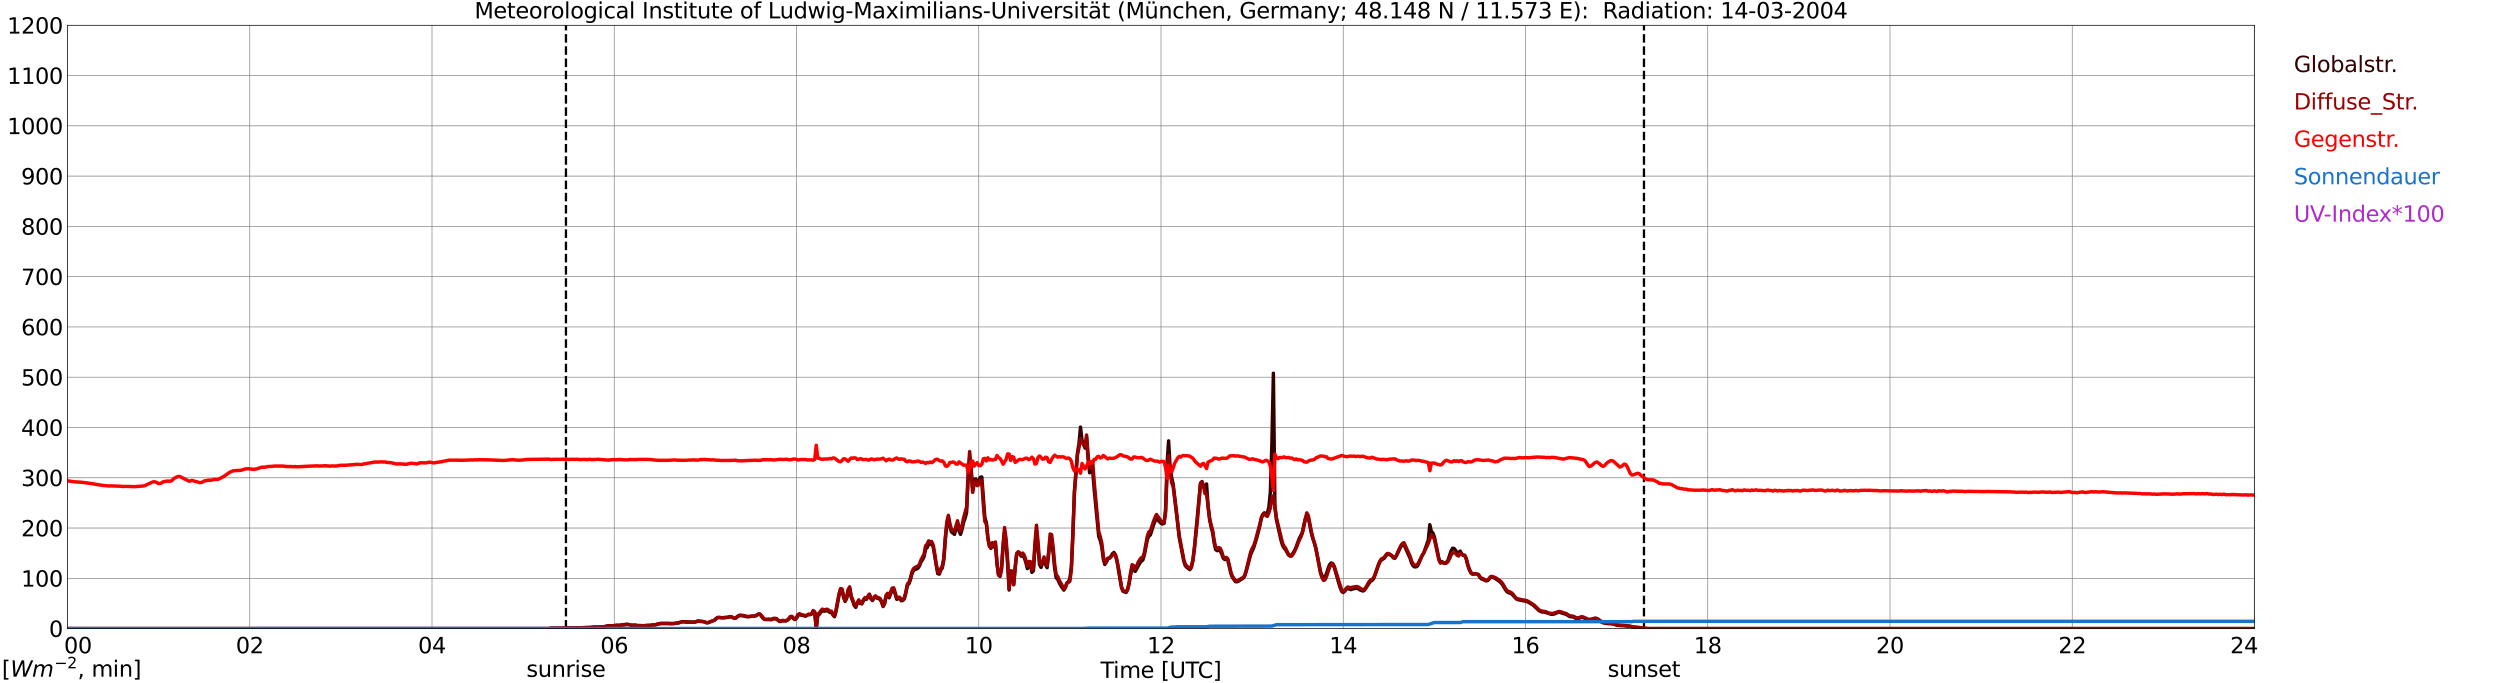 <?xml version="1.0" encoding="utf-8" standalone="no"?>
<!DOCTYPE svg PUBLIC "-//W3C//DTD SVG 1.1//EN"
  "http://www.w3.org/Graphics/SVG/1.1/DTD/svg11.dtd">
<svg xmlns:xlink="http://www.w3.org/1999/xlink" width="1085.4pt" height="296.64pt" viewBox="0 0 1085.4 296.64" xmlns="http://www.w3.org/2000/svg" version="1.1">
 <defs>
  <style type="text/css">*{stroke-linejoin: round; stroke-linecap: butt}</style>
 </defs>
 <g id="figure_1">
  <g id="patch_1">
   <path d="M 0 296.64 
L 1085.4 296.64 
L 1085.4 0 
L 0 0 
z
" style="fill: #ffffff"/>
  </g>
  <g id="axes_1">
   <g id="patch_2">
    <path d="M 29.306 272.909 
L 978.814 272.909 
L 978.814 10.976 
L 29.306 10.976 
z
" style="fill: #ffffff"/>
   </g>
   <g id="patch_3">
    <path d="M 978.814 272.909 
L 978.814 272.909 
L 978.814 10.976 
L 978.814 10.976 
z
" clip-path="url(#pc842ba9698)" style="fill: #d3d3d3; opacity: 0.25; stroke: #d3d3d3; stroke-linejoin: miter"/>
   </g>
   <g id="matplotlib.axis_1">
    <g id="xtick_1">
     <g id="line2d_1">
      <path d="M 29.306 272.909 
L 29.306 10.976 
" clip-path="url(#pc842ba9698)" style="fill: none; stroke: #808080; stroke-width: 0.3; stroke-linecap: square"/>
     </g>
     <g id="line2d_2"/>
     <g id="text_1">
      <!--    00 -->
      <g transform="translate(18.733 283.627) scale(0.095 -0.095)">
       <defs>
        <path id="DejaVuSans-20" transform="scale(0.016)"/>
        <path id="DejaVuSans-30" d="M 2034 4250 
Q 1547 4250 1301 3770 
Q 1056 3291 1056 2328 
Q 1056 1369 1301 889 
Q 1547 409 2034 409 
Q 2525 409 2770 889 
Q 3016 1369 3016 2328 
Q 3016 3291 2770 3770 
Q 2525 4250 2034 4250 
z
M 2034 4750 
Q 2819 4750 3233 4129 
Q 3647 3509 3647 2328 
Q 3647 1150 3233 529 
Q 2819 -91 2034 -91 
Q 1250 -91 836 529 
Q 422 1150 422 2328 
Q 422 3509 836 4129 
Q 1250 4750 2034 4750 
z
" transform="scale(0.016)"/>
       </defs>
       <use xlink:href="#DejaVuSans-20"/>
       <use xlink:href="#DejaVuSans-20" transform="translate(31.787 0)"/>
       <use xlink:href="#DejaVuSans-20" transform="translate(63.574 0)"/>
       <use xlink:href="#DejaVuSans-30" transform="translate(95.361 0)"/>
       <use xlink:href="#DejaVuSans-30" transform="translate(158.984 0)"/>
      </g>
     </g>
    </g>
    <g id="xtick_2">
     <g id="line2d_3">
      <path d="M 108.431 272.909 
L 108.431 10.976 
" clip-path="url(#pc842ba9698)" style="fill: none; stroke: #808080; stroke-width: 0.3; stroke-linecap: square"/>
     </g>
     <g id="line2d_4"/>
     <g id="text_2">
      <!-- 02 -->
      <g transform="translate(102.387 283.627) scale(0.095 -0.095)">
       <defs>
        <path id="DejaVuSans-32" d="M 1228 531 
L 3431 531 
L 3431 0 
L 469 0 
L 469 531 
Q 828 903 1448 1529 
Q 2069 2156 2228 2338 
Q 2531 2678 2651 2914 
Q 2772 3150 2772 3378 
Q 2772 3750 2511 3984 
Q 2250 4219 1831 4219 
Q 1534 4219 1204 4116 
Q 875 4013 500 3803 
L 500 4441 
Q 881 4594 1212 4672 
Q 1544 4750 1819 4750 
Q 2544 4750 2975 4387 
Q 3406 4025 3406 3419 
Q 3406 3131 3298 2873 
Q 3191 2616 2906 2266 
Q 2828 2175 2409 1742 
Q 1991 1309 1228 531 
z
" transform="scale(0.016)"/>
       </defs>
       <use xlink:href="#DejaVuSans-30"/>
       <use xlink:href="#DejaVuSans-32" transform="translate(63.623 0)"/>
      </g>
     </g>
    </g>
    <g id="xtick_3">
     <g id="line2d_5">
      <path d="M 187.557 272.909 
L 187.557 10.976 
" clip-path="url(#pc842ba9698)" style="fill: none; stroke: #808080; stroke-width: 0.3; stroke-linecap: square"/>
     </g>
     <g id="line2d_6"/>
     <g id="text_3">
      <!-- 04 -->
      <g transform="translate(181.513 283.627) scale(0.095 -0.095)">
       <defs>
        <path id="DejaVuSans-34" d="M 2419 4116 
L 825 1625 
L 2419 1625 
L 2419 4116 
z
M 2253 4666 
L 3047 4666 
L 3047 1625 
L 3713 1625 
L 3713 1100 
L 3047 1100 
L 3047 0 
L 2419 0 
L 2419 1100 
L 313 1100 
L 313 1709 
L 2253 4666 
z
" transform="scale(0.016)"/>
       </defs>
       <use xlink:href="#DejaVuSans-30"/>
       <use xlink:href="#DejaVuSans-34" transform="translate(63.623 0)"/>
      </g>
     </g>
    </g>
    <g id="xtick_4">
     <g id="line2d_7">
      <path d="M 266.683 272.909 
L 266.683 10.976 
" clip-path="url(#pc842ba9698)" style="fill: none; stroke: #808080; stroke-width: 0.3; stroke-linecap: square"/>
     </g>
     <g id="line2d_8"/>
     <g id="text_4">
      <!-- 06 -->
      <g transform="translate(260.638 283.627) scale(0.095 -0.095)">
       <defs>
        <path id="DejaVuSans-36" d="M 2113 2584 
Q 1688 2584 1439 2293 
Q 1191 2003 1191 1497 
Q 1191 994 1439 701 
Q 1688 409 2113 409 
Q 2538 409 2786 701 
Q 3034 994 3034 1497 
Q 3034 2003 2786 2293 
Q 2538 2584 2113 2584 
z
M 3366 4563 
L 3366 3988 
Q 3128 4100 2886 4159 
Q 2644 4219 2406 4219 
Q 1781 4219 1451 3797 
Q 1122 3375 1075 2522 
Q 1259 2794 1537 2939 
Q 1816 3084 2150 3084 
Q 2853 3084 3261 2657 
Q 3669 2231 3669 1497 
Q 3669 778 3244 343 
Q 2819 -91 2113 -91 
Q 1303 -91 875 529 
Q 447 1150 447 2328 
Q 447 3434 972 4092 
Q 1497 4750 2381 4750 
Q 2619 4750 2861 4703 
Q 3103 4656 3366 4563 
z
" transform="scale(0.016)"/>
       </defs>
       <use xlink:href="#DejaVuSans-30"/>
       <use xlink:href="#DejaVuSans-36" transform="translate(63.623 0)"/>
      </g>
     </g>
    </g>
    <g id="xtick_5">
     <g id="line2d_9">
      <path d="M 345.808 272.909 
L 345.808 10.976 
" clip-path="url(#pc842ba9698)" style="fill: none; stroke: #808080; stroke-width: 0.3; stroke-linecap: square"/>
     </g>
     <g id="line2d_10"/>
     <g id="text_5">
      <!-- 08 -->
      <g transform="translate(339.764 283.627) scale(0.095 -0.095)">
       <defs>
        <path id="DejaVuSans-38" d="M 2034 2216 
Q 1584 2216 1326 1975 
Q 1069 1734 1069 1313 
Q 1069 891 1326 650 
Q 1584 409 2034 409 
Q 2484 409 2743 651 
Q 3003 894 3003 1313 
Q 3003 1734 2745 1975 
Q 2488 2216 2034 2216 
z
M 1403 2484 
Q 997 2584 770 2862 
Q 544 3141 544 3541 
Q 544 4100 942 4425 
Q 1341 4750 2034 4750 
Q 2731 4750 3128 4425 
Q 3525 4100 3525 3541 
Q 3525 3141 3298 2862 
Q 3072 2584 2669 2484 
Q 3125 2378 3379 2068 
Q 3634 1759 3634 1313 
Q 3634 634 3220 271 
Q 2806 -91 2034 -91 
Q 1263 -91 848 271 
Q 434 634 434 1313 
Q 434 1759 690 2068 
Q 947 2378 1403 2484 
z
M 1172 3481 
Q 1172 3119 1398 2916 
Q 1625 2713 2034 2713 
Q 2441 2713 2670 2916 
Q 2900 3119 2900 3481 
Q 2900 3844 2670 4047 
Q 2441 4250 2034 4250 
Q 1625 4250 1398 4047 
Q 1172 3844 1172 3481 
z
" transform="scale(0.016)"/>
       </defs>
       <use xlink:href="#DejaVuSans-30"/>
       <use xlink:href="#DejaVuSans-38" transform="translate(63.623 0)"/>
      </g>
     </g>
    </g>
    <g id="xtick_6">
     <g id="line2d_11">
      <path d="M 424.934 272.909 
L 424.934 10.976 
" clip-path="url(#pc842ba9698)" style="fill: none; stroke: #808080; stroke-width: 0.3; stroke-linecap: square"/>
     </g>
     <g id="line2d_12"/>
     <g id="text_6">
      <!-- 10 -->
      <g transform="translate(418.89 283.627) scale(0.095 -0.095)">
       <defs>
        <path id="DejaVuSans-31" d="M 794 531 
L 1825 531 
L 1825 4091 
L 703 3866 
L 703 4441 
L 1819 4666 
L 2450 4666 
L 2450 531 
L 3481 531 
L 3481 0 
L 794 0 
L 794 531 
z
" transform="scale(0.016)"/>
       </defs>
       <use xlink:href="#DejaVuSans-31"/>
       <use xlink:href="#DejaVuSans-30" transform="translate(63.623 0)"/>
      </g>
     </g>
    </g>
    <g id="xtick_7">
     <g id="line2d_13">
      <path d="M 504.06 272.909 
L 504.06 10.976 
" clip-path="url(#pc842ba9698)" style="fill: none; stroke: #808080; stroke-width: 0.3; stroke-linecap: square"/>
     </g>
     <g id="line2d_14"/>
     <g id="text_7">
      <!-- 12 -->
      <g transform="translate(498.015 283.627) scale(0.095 -0.095)">
       <use xlink:href="#DejaVuSans-31"/>
       <use xlink:href="#DejaVuSans-32" transform="translate(63.623 0)"/>
      </g>
     </g>
    </g>
    <g id="xtick_8">
     <g id="line2d_15">
      <path d="M 583.185 272.909 
L 583.185 10.976 
" clip-path="url(#pc842ba9698)" style="fill: none; stroke: #808080; stroke-width: 0.3; stroke-linecap: square"/>
     </g>
     <g id="line2d_16"/>
     <g id="text_8">
      <!-- 14 -->
      <g transform="translate(577.141 283.627) scale(0.095 -0.095)">
       <use xlink:href="#DejaVuSans-31"/>
       <use xlink:href="#DejaVuSans-34" transform="translate(63.623 0)"/>
      </g>
     </g>
    </g>
    <g id="xtick_9">
     <g id="line2d_17">
      <path d="M 662.311 272.909 
L 662.311 10.976 
" clip-path="url(#pc842ba9698)" style="fill: none; stroke: #808080; stroke-width: 0.3; stroke-linecap: square"/>
     </g>
     <g id="line2d_18"/>
     <g id="text_9">
      <!-- 16 -->
      <g transform="translate(656.267 283.627) scale(0.095 -0.095)">
       <use xlink:href="#DejaVuSans-31"/>
       <use xlink:href="#DejaVuSans-36" transform="translate(63.623 0)"/>
      </g>
     </g>
    </g>
    <g id="xtick_10">
     <g id="line2d_19">
      <path d="M 741.437 272.909 
L 741.437 10.976 
" clip-path="url(#pc842ba9698)" style="fill: none; stroke: #808080; stroke-width: 0.3; stroke-linecap: square"/>
     </g>
     <g id="line2d_20"/>
     <g id="text_10">
      <!-- 18 -->
      <g transform="translate(735.392 283.627) scale(0.095 -0.095)">
       <use xlink:href="#DejaVuSans-31"/>
       <use xlink:href="#DejaVuSans-38" transform="translate(63.623 0)"/>
      </g>
     </g>
    </g>
    <g id="xtick_11">
     <g id="line2d_21">
      <path d="M 820.562 272.909 
L 820.562 10.976 
" clip-path="url(#pc842ba9698)" style="fill: none; stroke: #808080; stroke-width: 0.3; stroke-linecap: square"/>
     </g>
     <g id="line2d_22"/>
     <g id="text_11">
      <!-- 20 -->
      <g transform="translate(814.518 283.627) scale(0.095 -0.095)">
       <use xlink:href="#DejaVuSans-32"/>
       <use xlink:href="#DejaVuSans-30" transform="translate(63.623 0)"/>
      </g>
     </g>
    </g>
    <g id="xtick_12">
     <g id="line2d_23">
      <path d="M 899.688 272.909 
L 899.688 10.976 
" clip-path="url(#pc842ba9698)" style="fill: none; stroke: #808080; stroke-width: 0.3; stroke-linecap: square"/>
     </g>
     <g id="line2d_24"/>
     <g id="text_12">
      <!-- 22 -->
      <g transform="translate(893.644 283.627) scale(0.095 -0.095)">
       <use xlink:href="#DejaVuSans-32"/>
       <use xlink:href="#DejaVuSans-32" transform="translate(63.623 0)"/>
      </g>
     </g>
    </g>
    <g id="xtick_13">
     <g id="line2d_25">
      <path d="M 978.814 272.909 
L 978.814 10.976 
" clip-path="url(#pc842ba9698)" style="fill: none; stroke: #808080; stroke-width: 0.3; stroke-linecap: square"/>
     </g>
     <g id="line2d_26"/>
     <g id="text_13">
      <!-- 24    -->
      <g transform="translate(968.241 283.627) scale(0.095 -0.095)">
       <use xlink:href="#DejaVuSans-32"/>
       <use xlink:href="#DejaVuSans-34" transform="translate(63.623 0)"/>
       <use xlink:href="#DejaVuSans-20" transform="translate(127.246 0)"/>
       <use xlink:href="#DejaVuSans-20" transform="translate(159.033 0)"/>
       <use xlink:href="#DejaVuSans-20" transform="translate(190.82 0)"/>
      </g>
     </g>
    </g>
    <g id="text_14">
     <!-- Time [UTC] -->
     <g transform="translate(477.806 294.322) scale(0.095 -0.095)">
      <defs>
       <path id="DejaVuSans-54" d="M -19 4666 
L 3928 4666 
L 3928 4134 
L 2272 4134 
L 2272 0 
L 1638 0 
L 1638 4134 
L -19 4134 
L -19 4666 
z
" transform="scale(0.016)"/>
       <path id="DejaVuSans-69" d="M 603 3500 
L 1178 3500 
L 1178 0 
L 603 0 
L 603 3500 
z
M 603 4863 
L 1178 4863 
L 1178 4134 
L 603 4134 
L 603 4863 
z
" transform="scale(0.016)"/>
       <path id="DejaVuSans-6d" d="M 3328 2828 
Q 3544 3216 3844 3400 
Q 4144 3584 4550 3584 
Q 5097 3584 5394 3201 
Q 5691 2819 5691 2113 
L 5691 0 
L 5113 0 
L 5113 2094 
Q 5113 2597 4934 2840 
Q 4756 3084 4391 3084 
Q 3944 3084 3684 2787 
Q 3425 2491 3425 1978 
L 3425 0 
L 2847 0 
L 2847 2094 
Q 2847 2600 2669 2842 
Q 2491 3084 2119 3084 
Q 1678 3084 1418 2786 
Q 1159 2488 1159 1978 
L 1159 0 
L 581 0 
L 581 3500 
L 1159 3500 
L 1159 2956 
Q 1356 3278 1631 3431 
Q 1906 3584 2284 3584 
Q 2666 3584 2933 3390 
Q 3200 3197 3328 2828 
z
" transform="scale(0.016)"/>
       <path id="DejaVuSans-65" d="M 3597 1894 
L 3597 1613 
L 953 1613 
Q 991 1019 1311 708 
Q 1631 397 2203 397 
Q 2534 397 2845 478 
Q 3156 559 3463 722 
L 3463 178 
Q 3153 47 2828 -22 
Q 2503 -91 2169 -91 
Q 1331 -91 842 396 
Q 353 884 353 1716 
Q 353 2575 817 3079 
Q 1281 3584 2069 3584 
Q 2775 3584 3186 3129 
Q 3597 2675 3597 1894 
z
M 3022 2063 
Q 3016 2534 2758 2815 
Q 2500 3097 2075 3097 
Q 1594 3097 1305 2825 
Q 1016 2553 972 2059 
L 3022 2063 
z
" transform="scale(0.016)"/>
       <path id="DejaVuSans-5b" d="M 550 4863 
L 1875 4863 
L 1875 4416 
L 1125 4416 
L 1125 -397 
L 1875 -397 
L 1875 -844 
L 550 -844 
L 550 4863 
z
" transform="scale(0.016)"/>
       <path id="DejaVuSans-55" d="M 556 4666 
L 1191 4666 
L 1191 1831 
Q 1191 1081 1462 751 
Q 1734 422 2344 422 
Q 2950 422 3222 751 
Q 3494 1081 3494 1831 
L 3494 4666 
L 4128 4666 
L 4128 1753 
Q 4128 841 3676 375 
Q 3225 -91 2344 -91 
Q 1459 -91 1007 375 
Q 556 841 556 1753 
L 556 4666 
z
" transform="scale(0.016)"/>
       <path id="DejaVuSans-43" d="M 4122 4306 
L 4122 3641 
Q 3803 3938 3442 4084 
Q 3081 4231 2675 4231 
Q 1875 4231 1450 3742 
Q 1025 3253 1025 2328 
Q 1025 1406 1450 917 
Q 1875 428 2675 428 
Q 3081 428 3442 575 
Q 3803 722 4122 1019 
L 4122 359 
Q 3791 134 3420 21 
Q 3050 -91 2638 -91 
Q 1578 -91 968 557 
Q 359 1206 359 2328 
Q 359 3453 968 4101 
Q 1578 4750 2638 4750 
Q 3056 4750 3426 4639 
Q 3797 4528 4122 4306 
z
" transform="scale(0.016)"/>
       <path id="DejaVuSans-5d" d="M 1947 4863 
L 1947 -844 
L 622 -844 
L 622 -397 
L 1369 -397 
L 1369 4416 
L 622 4416 
L 622 4863 
L 1947 4863 
z
" transform="scale(0.016)"/>
      </defs>
      <use xlink:href="#DejaVuSans-54"/>
      <use xlink:href="#DejaVuSans-69" transform="translate(57.959 0)"/>
      <use xlink:href="#DejaVuSans-6d" transform="translate(85.742 0)"/>
      <use xlink:href="#DejaVuSans-65" transform="translate(183.154 0)"/>
      <use xlink:href="#DejaVuSans-20" transform="translate(244.678 0)"/>
      <use xlink:href="#DejaVuSans-5b" transform="translate(276.465 0)"/>
      <use xlink:href="#DejaVuSans-55" transform="translate(315.479 0)"/>
      <use xlink:href="#DejaVuSans-54" transform="translate(388.672 0)"/>
      <use xlink:href="#DejaVuSans-43" transform="translate(443.881 0)"/>
      <use xlink:href="#DejaVuSans-5d" transform="translate(513.705 0)"/>
     </g>
    </g>
   </g>
   <g id="matplotlib.axis_2">
    <g id="ytick_1">
     <g id="line2d_27">
      <path d="M 29.306 272.909 
L 978.814 272.909 
" clip-path="url(#pc842ba9698)" style="fill: none; stroke: #808080; stroke-width: 0.3; stroke-linecap: square"/>
     </g>
     <g id="line2d_28"/>
     <g id="text_15">
      <!-- 0 -->
      <g transform="translate(21.261 276.518) scale(0.095 -0.095)">
       <use xlink:href="#DejaVuSans-30"/>
      </g>
     </g>
    </g>
    <g id="ytick_2">
     <g id="line2d_29">
      <path d="M 29.306 251.081 
L 978.814 251.081 
" clip-path="url(#pc842ba9698)" style="fill: none; stroke: #808080; stroke-width: 0.3; stroke-linecap: square"/>
     </g>
     <g id="line2d_30"/>
     <g id="text_16">
      <!-- 100 -->
      <g transform="translate(9.173 254.69) scale(0.095 -0.095)">
       <use xlink:href="#DejaVuSans-31"/>
       <use xlink:href="#DejaVuSans-30" transform="translate(63.623 0)"/>
       <use xlink:href="#DejaVuSans-30" transform="translate(127.246 0)"/>
      </g>
     </g>
    </g>
    <g id="ytick_3">
     <g id="line2d_31">
      <path d="M 29.306 229.253 
L 978.814 229.253 
" clip-path="url(#pc842ba9698)" style="fill: none; stroke: #808080; stroke-width: 0.3; stroke-linecap: square"/>
     </g>
     <g id="line2d_32"/>
     <g id="text_17">
      <!-- 200 -->
      <g transform="translate(9.173 232.863) scale(0.095 -0.095)">
       <use xlink:href="#DejaVuSans-32"/>
       <use xlink:href="#DejaVuSans-30" transform="translate(63.623 0)"/>
       <use xlink:href="#DejaVuSans-30" transform="translate(127.246 0)"/>
      </g>
     </g>
    </g>
    <g id="ytick_4">
     <g id="line2d_33">
      <path d="M 29.306 207.426 
L 978.814 207.426 
" clip-path="url(#pc842ba9698)" style="fill: none; stroke: #808080; stroke-width: 0.3; stroke-linecap: square"/>
     </g>
     <g id="line2d_34"/>
     <g id="text_18">
      <!-- 300 -->
      <g transform="translate(9.173 211.035) scale(0.095 -0.095)">
       <defs>
        <path id="DejaVuSans-33" d="M 2597 2516 
Q 3050 2419 3304 2112 
Q 3559 1806 3559 1356 
Q 3559 666 3084 287 
Q 2609 -91 1734 -91 
Q 1441 -91 1130 -33 
Q 819 25 488 141 
L 488 750 
Q 750 597 1062 519 
Q 1375 441 1716 441 
Q 2309 441 2620 675 
Q 2931 909 2931 1356 
Q 2931 1769 2642 2001 
Q 2353 2234 1838 2234 
L 1294 2234 
L 1294 2753 
L 1863 2753 
Q 2328 2753 2575 2939 
Q 2822 3125 2822 3475 
Q 2822 3834 2567 4026 
Q 2313 4219 1838 4219 
Q 1578 4219 1281 4162 
Q 984 4106 628 3988 
L 628 4550 
Q 988 4650 1302 4700 
Q 1616 4750 1894 4750 
Q 2613 4750 3031 4423 
Q 3450 4097 3450 3541 
Q 3450 3153 3228 2886 
Q 3006 2619 2597 2516 
z
" transform="scale(0.016)"/>
       </defs>
       <use xlink:href="#DejaVuSans-33"/>
       <use xlink:href="#DejaVuSans-30" transform="translate(63.623 0)"/>
       <use xlink:href="#DejaVuSans-30" transform="translate(127.246 0)"/>
      </g>
     </g>
    </g>
    <g id="ytick_5">
     <g id="line2d_35">
      <path d="M 29.306 185.598 
L 978.814 185.598 
" clip-path="url(#pc842ba9698)" style="fill: none; stroke: #808080; stroke-width: 0.3; stroke-linecap: square"/>
     </g>
     <g id="line2d_36"/>
     <g id="text_19">
      <!-- 400 -->
      <g transform="translate(9.173 189.207) scale(0.095 -0.095)">
       <use xlink:href="#DejaVuSans-34"/>
       <use xlink:href="#DejaVuSans-30" transform="translate(63.623 0)"/>
       <use xlink:href="#DejaVuSans-30" transform="translate(127.246 0)"/>
      </g>
     </g>
    </g>
    <g id="ytick_6">
     <g id="line2d_37">
      <path d="M 29.306 163.77 
L 978.814 163.77 
" clip-path="url(#pc842ba9698)" style="fill: none; stroke: #808080; stroke-width: 0.3; stroke-linecap: square"/>
     </g>
     <g id="line2d_38"/>
     <g id="text_20">
      <!-- 500 -->
      <g transform="translate(9.173 167.379) scale(0.095 -0.095)">
       <defs>
        <path id="DejaVuSans-35" d="M 691 4666 
L 3169 4666 
L 3169 4134 
L 1269 4134 
L 1269 2991 
Q 1406 3038 1543 3061 
Q 1681 3084 1819 3084 
Q 2600 3084 3056 2656 
Q 3513 2228 3513 1497 
Q 3513 744 3044 326 
Q 2575 -91 1722 -91 
Q 1428 -91 1123 -41 
Q 819 9 494 109 
L 494 744 
Q 775 591 1075 516 
Q 1375 441 1709 441 
Q 2250 441 2565 725 
Q 2881 1009 2881 1497 
Q 2881 1984 2565 2268 
Q 2250 2553 1709 2553 
Q 1456 2553 1204 2497 
Q 953 2441 691 2322 
L 691 4666 
z
" transform="scale(0.016)"/>
       </defs>
       <use xlink:href="#DejaVuSans-35"/>
       <use xlink:href="#DejaVuSans-30" transform="translate(63.623 0)"/>
       <use xlink:href="#DejaVuSans-30" transform="translate(127.246 0)"/>
      </g>
     </g>
    </g>
    <g id="ytick_7">
     <g id="line2d_39">
      <path d="M 29.306 141.942 
L 978.814 141.942 
" clip-path="url(#pc842ba9698)" style="fill: none; stroke: #808080; stroke-width: 0.3; stroke-linecap: square"/>
     </g>
     <g id="line2d_40"/>
     <g id="text_21">
      <!-- 600 -->
      <g transform="translate(9.173 145.551) scale(0.095 -0.095)">
       <use xlink:href="#DejaVuSans-36"/>
       <use xlink:href="#DejaVuSans-30" transform="translate(63.623 0)"/>
       <use xlink:href="#DejaVuSans-30" transform="translate(127.246 0)"/>
      </g>
     </g>
    </g>
    <g id="ytick_8">
     <g id="line2d_41">
      <path d="M 29.306 120.114 
L 978.814 120.114 
" clip-path="url(#pc842ba9698)" style="fill: none; stroke: #808080; stroke-width: 0.3; stroke-linecap: square"/>
     </g>
     <g id="line2d_42"/>
     <g id="text_22">
      <!-- 700 -->
      <g transform="translate(9.173 123.724) scale(0.095 -0.095)">
       <defs>
        <path id="DejaVuSans-37" d="M 525 4666 
L 3525 4666 
L 3525 4397 
L 1831 0 
L 1172 0 
L 2766 4134 
L 525 4134 
L 525 4666 
z
" transform="scale(0.016)"/>
       </defs>
       <use xlink:href="#DejaVuSans-37"/>
       <use xlink:href="#DejaVuSans-30" transform="translate(63.623 0)"/>
       <use xlink:href="#DejaVuSans-30" transform="translate(127.246 0)"/>
      </g>
     </g>
    </g>
    <g id="ytick_9">
     <g id="line2d_43">
      <path d="M 29.306 98.287 
L 978.814 98.287 
" clip-path="url(#pc842ba9698)" style="fill: none; stroke: #808080; stroke-width: 0.3; stroke-linecap: square"/>
     </g>
     <g id="line2d_44"/>
     <g id="text_23">
      <!-- 800 -->
      <g transform="translate(9.173 101.896) scale(0.095 -0.095)">
       <use xlink:href="#DejaVuSans-38"/>
       <use xlink:href="#DejaVuSans-30" transform="translate(63.623 0)"/>
       <use xlink:href="#DejaVuSans-30" transform="translate(127.246 0)"/>
      </g>
     </g>
    </g>
    <g id="ytick_10">
     <g id="line2d_45">
      <path d="M 29.306 76.459 
L 978.814 76.459 
" clip-path="url(#pc842ba9698)" style="fill: none; stroke: #808080; stroke-width: 0.3; stroke-linecap: square"/>
     </g>
     <g id="line2d_46"/>
     <g id="text_24">
      <!-- 900 -->
      <g transform="translate(9.173 80.068) scale(0.095 -0.095)">
       <defs>
        <path id="DejaVuSans-39" d="M 703 97 
L 703 672 
Q 941 559 1184 500 
Q 1428 441 1663 441 
Q 2288 441 2617 861 
Q 2947 1281 2994 2138 
Q 2813 1869 2534 1725 
Q 2256 1581 1919 1581 
Q 1219 1581 811 2004 
Q 403 2428 403 3163 
Q 403 3881 828 4315 
Q 1253 4750 1959 4750 
Q 2769 4750 3195 4129 
Q 3622 3509 3622 2328 
Q 3622 1225 3098 567 
Q 2575 -91 1691 -91 
Q 1453 -91 1209 -44 
Q 966 3 703 97 
z
M 1959 2075 
Q 2384 2075 2632 2365 
Q 2881 2656 2881 3163 
Q 2881 3666 2632 3958 
Q 2384 4250 1959 4250 
Q 1534 4250 1286 3958 
Q 1038 3666 1038 3163 
Q 1038 2656 1286 2365 
Q 1534 2075 1959 2075 
z
" transform="scale(0.016)"/>
       </defs>
       <use xlink:href="#DejaVuSans-39"/>
       <use xlink:href="#DejaVuSans-30" transform="translate(63.623 0)"/>
       <use xlink:href="#DejaVuSans-30" transform="translate(127.246 0)"/>
      </g>
     </g>
    </g>
    <g id="ytick_11">
     <g id="line2d_47">
      <path d="M 29.306 54.631 
L 978.814 54.631 
" clip-path="url(#pc842ba9698)" style="fill: none; stroke: #808080; stroke-width: 0.3; stroke-linecap: square"/>
     </g>
     <g id="line2d_48"/>
     <g id="text_25">
      <!-- 1000 -->
      <g transform="translate(3.128 58.24) scale(0.095 -0.095)">
       <use xlink:href="#DejaVuSans-31"/>
       <use xlink:href="#DejaVuSans-30" transform="translate(63.623 0)"/>
       <use xlink:href="#DejaVuSans-30" transform="translate(127.246 0)"/>
       <use xlink:href="#DejaVuSans-30" transform="translate(190.869 0)"/>
      </g>
     </g>
    </g>
    <g id="ytick_12">
     <g id="line2d_49">
      <path d="M 29.306 32.803 
L 978.814 32.803 
" clip-path="url(#pc842ba9698)" style="fill: none; stroke: #808080; stroke-width: 0.3; stroke-linecap: square"/>
     </g>
     <g id="line2d_50"/>
     <g id="text_26">
      <!-- 1100 -->
      <g transform="translate(3.128 36.413) scale(0.095 -0.095)">
       <use xlink:href="#DejaVuSans-31"/>
       <use xlink:href="#DejaVuSans-31" transform="translate(63.623 0)"/>
       <use xlink:href="#DejaVuSans-30" transform="translate(127.246 0)"/>
       <use xlink:href="#DejaVuSans-30" transform="translate(190.869 0)"/>
      </g>
     </g>
    </g>
    <g id="ytick_13">
     <g id="line2d_51">
      <path d="M 29.306 10.976 
L 978.814 10.976 
" clip-path="url(#pc842ba9698)" style="fill: none; stroke: #808080; stroke-width: 0.3; stroke-linecap: square"/>
     </g>
     <g id="line2d_52"/>
     <g id="text_27">
      <!-- 1200 -->
      <g transform="translate(3.128 14.585) scale(0.095 -0.095)">
       <use xlink:href="#DejaVuSans-31"/>
       <use xlink:href="#DejaVuSans-32" transform="translate(63.623 0)"/>
       <use xlink:href="#DejaVuSans-30" transform="translate(127.246 0)"/>
       <use xlink:href="#DejaVuSans-30" transform="translate(190.869 0)"/>
      </g>
     </g>
    </g>
   </g>
   <g id="line2d_53">
    <path d="M 245.714 272.909 
L 245.714 10.976 
" clip-path="url(#pc842ba9698)" style="fill: none; stroke-dasharray: 3.7,1.6; stroke-dashoffset: 0; stroke: #000000"/>
   </g>
   <g id="line2d_54">
    <path d="M 713.743 272.909 
L 713.743 10.976 
" clip-path="url(#pc842ba9698)" style="fill: none; stroke-dasharray: 3.7,1.6; stroke-dashoffset: 0; stroke: #000000"/>
   </g>
   <g id="line2d_55">
    <path d="M 29.306 272.909 
L 238.329 272.909 
L 238.989 272.752 
L 240.967 272.793 
L 246.242 272.712 
L 246.901 272.629 
L 247.561 272.752 
L 254.155 272.466 
L 256.133 272.424 
L 258.111 272.261 
L 259.43 272.261 
L 261.408 272.18 
L 262.067 272.138 
L 264.045 271.686 
L 266.023 271.686 
L 267.342 271.483 
L 268.002 271.442 
L 268.661 271.523 
L 271.298 271.115 
L 271.958 271.032 
L 272.617 271.073 
L 273.936 271.401 
L 274.595 271.483 
L 275.914 271.401 
L 276.573 271.564 
L 279.211 271.686 
L 282.508 271.483 
L 283.167 271.32 
L 284.486 271.278 
L 285.805 270.868 
L 287.124 270.663 
L 290.42 270.663 
L 291.08 270.787 
L 292.399 270.704 
L 293.058 270.663 
L 293.717 270.499 
L 294.377 270.46 
L 296.355 269.886 
L 300.971 270.132 
L 301.63 270.049 
L 302.949 269.68 
L 303.608 269.68 
L 304.267 269.803 
L 304.927 269.803 
L 305.586 269.927 
L 306.905 270.377 
L 307.564 270.296 
L 308.224 269.966 
L 310.202 269.272 
L 310.861 268.615 
L 311.521 268.124 
L 312.18 268.083 
L 313.499 268.207 
L 316.136 268.002 
L 316.796 267.755 
L 317.455 267.797 
L 318.774 268.452 
L 319.433 268.371 
L 320.093 267.797 
L 320.752 267.386 
L 321.411 267.264 
L 322.071 267.264 
L 324.049 267.716 
L 325.368 267.716 
L 326.027 267.552 
L 328.005 267.386 
L 329.324 266.609 
L 329.983 266.692 
L 331.302 268.493 
L 331.961 268.943 
L 333.28 269.026 
L 333.94 268.943 
L 334.599 269.106 
L 335.918 268.657 
L 336.577 268.698 
L 337.236 268.862 
L 337.896 269.436 
L 338.555 269.844 
L 339.874 269.517 
L 341.193 269.6 
L 341.852 269.312 
L 342.512 268.698 
L 343.171 267.919 
L 343.83 267.88 
L 344.49 268.615 
L 345.149 268.984 
L 345.808 268.412 
L 346.468 267.183 
L 347.127 266.895 
L 349.765 267.511 
L 351.083 266.773 
L 351.743 266.856 
L 352.402 266.568 
L 353.062 265.339 
L 353.721 265.872 
L 354.38 272.909 
L 355.04 267.094 
L 355.699 266.766 
L 356.359 265.743 
L 357.018 265.127 
L 357.677 265.332 
L 358.337 265.291 
L 358.996 265.046 
L 359.655 265.374 
L 360.315 265.906 
L 360.974 265.824 
L 361.634 267.011 
L 362.293 267.749 
L 362.952 265.496 
L 364.271 258.411 
L 364.93 256.036 
L 365.59 256.158 
L 366.249 259.354 
L 366.909 261.115 
L 367.568 259.803 
L 368.227 256.527 
L 368.887 255.545 
L 369.546 259.312 
L 370.206 260.869 
L 370.865 262.875 
L 371.524 263.695 
L 372.184 262.056 
L 372.843 260.952 
L 373.502 262.015 
L 374.162 262.178 
L 374.821 260.869 
L 375.481 259.967 
L 376.14 260.214 
L 377.459 258.247 
L 378.118 260.009 
L 378.777 260.705 
L 379.437 259.762 
L 380.096 259.107 
L 380.756 259.681 
L 381.415 259.886 
L 382.074 260.214 
L 382.734 261.36 
L 383.393 263.326 
L 384.053 262.139 
L 384.712 258.863 
L 385.371 258.33 
L 386.031 259.517 
L 387.349 256.158 
L 388.009 255.791 
L 389.328 260.172 
L 390.646 259.723 
L 391.306 260.827 
L 391.965 260.705 
L 392.624 259.967 
L 393.284 257.387 
L 393.943 254.071 
L 394.603 253.497 
L 395.262 251.736 
L 395.921 249.075 
L 396.581 247.682 
L 397.24 247.231 
L 397.899 247.067 
L 398.559 246.659 
L 399.218 245.635 
L 399.878 243.915 
L 400.537 242.931 
L 401.196 241.704 
L 401.856 238.345 
L 402.515 237.77 
L 403.175 236.214 
L 403.834 236.297 
L 404.493 236.05 
L 405.153 237.404 
L 407.131 249.034 
L 407.79 249.278 
L 408.45 247.519 
L 409.109 246.576 
L 409.768 243.136 
L 410.428 234.208 
L 411.087 227.902 
L 411.746 225.364 
L 412.406 228.557 
L 413.065 230.932 
L 414.384 231.997 
L 415.703 227.575 
L 416.362 230.399 
L 417.022 231.997 
L 417.681 229.827 
L 418.34 226.837 
L 419 225.075 
L 419.659 222.495 
L 420.318 207.836 
L 420.978 198.867 
L 421.637 204.804 
L 422.297 213.035 
L 422.956 208.203 
L 423.615 207.917 
L 424.275 209.759 
L 424.934 209.023 
L 425.593 207.22 
L 426.253 207.098 
L 427.572 224.584 
L 428.231 226.878 
L 428.89 233.307 
L 429.55 236.83 
L 430.209 238.059 
L 430.869 236.256 
L 431.528 237.443 
L 432.187 236.583 
L 432.847 244.856 
L 433.506 249.566 
L 434.165 250.262 
L 434.825 247.15 
L 435.484 237.607 
L 436.144 230.973 
L 436.803 235.887 
L 437.462 244.57 
L 438.122 256.158 
L 438.781 248.706 
L 439.44 248.296 
L 440.1 253.783 
L 440.759 246.29 
L 441.419 240.433 
L 442.078 240.065 
L 442.737 240.514 
L 443.397 241.499 
L 444.056 241.171 
L 444.716 242.153 
L 445.375 244.201 
L 446.034 246.864 
L 446.694 244.814 
L 447.353 245.144 
L 448.012 248.501 
L 448.672 247.805 
L 449.331 237.443 
L 449.991 230.236 
L 451.309 245.019 
L 451.969 246.331 
L 453.287 242.85 
L 453.947 245.144 
L 454.606 246.454 
L 455.266 240.844 
L 455.925 234.208 
L 456.584 234.824 
L 457.244 240.148 
L 457.903 246.903 
L 458.563 250.917 
L 459.222 251.491 
L 459.881 253.048 
L 460.541 254.235 
L 461.859 256.2 
L 462.519 255.176 
L 463.178 253.17 
L 463.838 252.554 
L 464.497 251.328 
L 465.156 245.757 
L 465.816 230.932 
L 466.475 213.404 
L 467.794 196.695 
L 468.453 192.559 
L 469.113 185.434 
L 469.772 191.168 
L 471.091 194.525 
L 471.75 190.184 
L 472.409 199.399 
L 473.069 205.256 
L 473.728 204.149 
L 474.388 204.149 
L 475.047 212.463 
L 477.025 232.899 
L 477.685 234.619 
L 478.344 237.362 
L 479.003 242.645 
L 479.663 245.061 
L 480.322 244.079 
L 480.981 242.564 
L 481.641 242.359 
L 482.3 241.54 
L 482.96 240.433 
L 483.619 239.859 
L 484.278 240.844 
L 484.938 243.546 
L 486.916 255.176 
L 487.575 256.691 
L 488.894 257.223 
L 489.553 256.119 
L 490.213 253.414 
L 490.872 249.444 
L 491.532 246.617 
L 492.191 247.067 
L 492.85 248.091 
L 494.828 244.528 
L 495.488 243.668 
L 496.147 243.219 
L 496.807 241.047 
L 498.125 234.291 
L 498.785 232.652 
L 499.444 232.283 
L 500.763 228.066 
L 501.422 226.346 
L 502.082 225.117 
L 504.06 227.206 
L 504.719 227.492 
L 505.379 227.247 
L 506.038 221.349 
L 506.697 201.2 
L 507.357 191.413 
L 508.016 202.798 
L 508.675 207.303 
L 509.335 210.169 
L 510.654 221.349 
L 511.972 233.348 
L 513.95 243.627 
L 514.61 245.594 
L 515.269 246.331 
L 516.588 247.314 
L 517.247 246.331 
L 517.907 243.382 
L 518.566 237.853 
L 521.204 209.759 
L 521.863 209.063 
L 522.522 211.112 
L 523.182 212.217 
L 523.841 210.128 
L 524.501 219.876 
L 525.16 225.567 
L 525.819 228.804 
L 526.479 231.259 
L 527.138 235.723 
L 527.797 238.63 
L 528.457 239.082 
L 529.116 238.836 
L 529.776 239.124 
L 530.435 240.514 
L 531.094 242.4 
L 531.754 242.931 
L 532.413 242.439 
L 533.073 243.26 
L 534.391 248.992 
L 535.051 250.631 
L 536.369 252.515 
L 537.029 252.596 
L 537.688 252.31 
L 539.666 251.04 
L 540.326 250.221 
L 540.985 248.254 
L 542.963 240.802 
L 544.282 237.853 
L 545.601 233.595 
L 546.919 228.516 
L 547.579 225.239 
L 548.238 223.316 
L 548.898 222.659 
L 549.557 222.947 
L 550.216 222.578 
L 550.876 220.367 
L 551.535 213.732 
L 552.195 192.847 
L 552.854 162.05 
L 553.513 220.04 
L 554.173 225.608 
L 556.151 234.494 
L 556.81 236.707 
L 557.47 237.934 
L 558.129 238.63 
L 559.448 240.966 
L 560.107 241.335 
L 560.766 240.883 
L 561.426 240.148 
L 562.085 238.919 
L 562.745 237.443 
L 564.063 233.8 
L 565.382 231.259 
L 566.701 225.2 
L 567.36 223.397 
L 568.02 224.707 
L 569.338 231.464 
L 569.998 233.881 
L 570.657 235.806 
L 571.317 238.139 
L 573.295 248.132 
L 573.954 249.894 
L 574.613 250.795 
L 575.273 250.468 
L 575.932 248.911 
L 576.592 246.822 
L 577.251 245.183 
L 577.91 244.406 
L 578.57 244.651 
L 579.229 246.168 
L 581.207 253.048 
L 581.867 255.176 
L 582.526 256.774 
L 583.185 257.265 
L 583.845 256.651 
L 584.504 255.791 
L 585.164 255.464 
L 586.482 255.994 
L 587.142 255.709 
L 588.46 255.464 
L 589.12 255.381 
L 589.779 255.667 
L 590.439 256.119 
L 591.757 256.61 
L 592.417 256.2 
L 595.054 252.268 
L 595.714 252.024 
L 596.373 251.245 
L 597.032 249.525 
L 598.351 245.716 
L 599.011 244.159 
L 599.67 243.177 
L 600.989 242.359 
L 601.648 241.335 
L 602.307 240.639 
L 602.967 240.68 
L 603.626 240.966 
L 604.286 241.374 
L 604.945 242.195 
L 605.604 242.359 
L 606.264 241.293 
L 608.242 237.199 
L 608.901 236.666 
L 609.561 236.544 
L 612.198 242.359 
L 612.858 244.487 
L 613.517 245.635 
L 614.176 246.126 
L 614.836 246.085 
L 615.495 245.635 
L 616.154 244.242 
L 617.473 241.088 
L 618.133 240.106 
L 620.111 234.455 
L 620.77 227.819 
L 621.429 230.768 
L 622.089 231.384 
L 622.748 233.062 
L 624.067 239.41 
L 624.726 242.645 
L 625.386 244.12 
L 626.045 243.832 
L 626.705 244.406 
L 627.364 244.448 
L 628.023 244.079 
L 628.683 243.219 
L 630.001 239.163 
L 630.661 238.017 
L 631.32 238.139 
L 631.98 238.96 
L 632.639 240.023 
L 633.298 239.942 
L 633.958 239.246 
L 634.617 240.475 
L 635.276 241.088 
L 635.936 241.171 
L 636.595 242.686 
L 637.255 245.388 
L 637.914 247.355 
L 638.573 248.706 
L 639.233 249.278 
L 640.552 249.114 
L 641.211 249.278 
L 641.87 249.566 
L 642.53 250.671 
L 643.189 251.367 
L 643.848 251.531 
L 645.167 252.188 
L 645.827 252.105 
L 646.486 251.45 
L 647.145 250.631 
L 647.805 250.548 
L 649.123 251.123 
L 651.102 252.515 
L 651.761 253.128 
L 652.42 253.988 
L 653.739 256.241 
L 654.399 257.018 
L 655.058 257.387 
L 655.717 257.511 
L 656.377 257.92 
L 658.355 260.05 
L 659.014 260.336 
L 662.97 261.155 
L 664.289 261.892 
L 665.608 262.711 
L 668.246 265.127 
L 668.905 265.496 
L 669.564 265.701 
L 670.883 265.824 
L 673.521 266.725 
L 674.18 266.725 
L 675.499 266.315 
L 676.158 265.948 
L 676.817 265.782 
L 677.477 265.906 
L 678.136 266.192 
L 679.455 266.561 
L 680.114 266.808 
L 681.433 267.666 
L 682.752 267.832 
L 683.411 268.035 
L 684.071 268.445 
L 684.73 268.609 
L 685.389 268.486 
L 686.049 268.198 
L 686.708 268.035 
L 687.368 268.159 
L 688.686 268.692 
L 689.346 269.019 
L 690.005 269.141 
L 690.664 269.058 
L 692.643 268.486 
L 693.302 268.65 
L 693.961 269.019 
L 695.28 270.043 
L 695.939 270.37 
L 697.258 270.656 
L 698.577 270.778 
L 699.896 270.82 
L 701.215 271.147 
L 701.874 271.435 
L 703.852 271.638 
L 704.511 271.599 
L 706.49 271.802 
L 707.808 271.885 
L 709.786 272.418 
L 710.446 272.418 
L 711.765 272.581 
L 713.083 272.745 
L 715.062 272.909 
L 978.154 272.909 
L 978.154 272.909 
" clip-path="url(#pc842ba9698)" style="fill: none; stroke: #330000; stroke-width: 1.5; stroke-linecap: square"/>
   </g>
   <g id="line2d_56">
    <path d="M 29.306 272.909 
L 238.329 272.909 
L 238.989 272.732 
L 240.967 272.691 
L 242.286 272.691 
L 244.264 272.649 
L 250.858 272.564 
L 252.836 272.522 
L 256.133 272.44 
L 258.111 272.228 
L 260.089 272.271 
L 262.067 272.186 
L 264.045 271.726 
L 265.364 271.809 
L 268.002 271.514 
L 268.661 271.558 
L 272.617 271.136 
L 274.595 271.473 
L 275.914 271.473 
L 276.573 271.641 
L 277.892 271.599 
L 279.87 271.641 
L 280.53 271.514 
L 282.508 271.514 
L 283.167 271.348 
L 284.486 271.263 
L 286.464 270.717 
L 287.783 270.717 
L 292.399 270.717 
L 293.717 270.508 
L 294.377 270.466 
L 296.355 269.877 
L 298.333 270.172 
L 300.311 270.13 
L 301.63 270.13 
L 302.949 269.667 
L 304.267 269.753 
L 305.586 269.921 
L 306.905 270.423 
L 307.564 270.298 
L 308.883 269.753 
L 310.202 269.248 
L 310.861 268.576 
L 311.521 268.115 
L 312.18 268.072 
L 313.499 268.198 
L 314.818 268.115 
L 316.136 267.989 
L 316.796 267.738 
L 317.455 267.738 
L 318.774 268.366 
L 319.433 268.24 
L 320.752 267.192 
L 321.411 267.066 
L 322.73 267.234 
L 324.708 267.694 
L 327.346 267.485 
L 328.005 267.36 
L 328.665 267.024 
L 329.324 266.561 
L 329.983 266.646 
L 331.961 268.871 
L 333.28 268.871 
L 333.94 268.786 
L 334.599 268.912 
L 335.918 268.452 
L 336.577 268.452 
L 337.236 268.62 
L 337.896 269.29 
L 338.555 269.667 
L 339.874 269.331 
L 340.533 269.458 
L 341.193 269.458 
L 341.852 269.122 
L 342.512 268.535 
L 343.171 267.653 
L 343.83 267.611 
L 344.49 268.408 
L 345.149 268.703 
L 345.808 268.03 
L 346.468 266.771 
L 347.127 266.437 
L 347.787 266.771 
L 349.105 267.107 
L 349.765 267.36 
L 351.083 266.646 
L 351.743 266.771 
L 352.402 266.478 
L 353.062 265.092 
L 353.721 265.638 
L 354.38 272.909 
L 355.04 266.57 
L 355.699 266.151 
L 356.359 265.142 
L 357.018 264.472 
L 357.677 264.723 
L 358.337 264.723 
L 358.996 264.472 
L 359.655 264.806 
L 360.315 265.352 
L 360.974 265.352 
L 361.634 266.529 
L 362.293 267.369 
L 362.952 264.974 
L 364.271 257.88 
L 364.93 255.53 
L 365.59 255.698 
L 366.249 258.847 
L 366.909 260.694 
L 367.568 259.435 
L 368.227 255.951 
L 368.887 254.774 
L 369.546 258.721 
L 370.206 260.316 
L 370.865 262.331 
L 371.524 263.128 
L 372.184 261.617 
L 372.843 260.441 
L 373.502 261.7 
L 374.162 261.953 
L 374.821 260.441 
L 375.481 259.476 
L 376.14 259.771 
L 377.459 257.924 
L 378.118 259.686 
L 378.777 260.358 
L 379.437 259.308 
L 380.096 258.679 
L 380.756 259.308 
L 381.415 259.476 
L 382.074 259.771 
L 382.734 261.072 
L 383.393 263.045 
L 384.053 261.827 
L 384.712 258.343 
L 385.371 257.588 
L 386.031 258.889 
L 386.69 256.916 
L 387.349 255.32 
L 388.009 255.196 
L 389.328 259.603 
L 389.987 259.349 
L 390.646 259.308 
L 391.306 260.399 
L 391.965 260.358 
L 392.624 259.517 
L 393.284 257.125 
L 393.943 253.558 
L 394.603 252.886 
L 395.262 250.998 
L 395.921 248.27 
L 396.581 246.925 
L 397.24 246.338 
L 398.559 245.792 
L 399.218 244.869 
L 399.878 243.022 
L 401.196 240.545 
L 401.856 236.934 
L 402.515 236.264 
L 403.175 234.837 
L 403.834 235.129 
L 404.493 235.129 
L 405.153 236.642 
L 405.812 240.418 
L 406.471 245.037 
L 407.131 248.353 
L 407.79 248.857 
L 408.45 246.842 
L 409.109 245.751 
L 409.768 242.223 
L 410.428 233.156 
L 411.087 226.442 
L 411.746 223.755 
L 412.406 227.28 
L 413.065 229.799 
L 413.725 230.05 
L 414.384 230.722 
L 415.703 226.106 
L 416.362 228.876 
L 417.022 230.554 
L 417.681 228.288 
L 418.34 224.888 
L 419.659 220.103 
L 420.318 205.62 
L 420.978 196.049 
L 421.637 203.228 
L 422.297 213.764 
L 422.956 209.944 
L 423.615 208.895 
L 424.275 210.868 
L 424.934 210.49 
L 425.593 208.475 
L 426.253 209.231 
L 426.912 219.012 
L 427.572 226.398 
L 428.231 227.365 
L 428.89 233.702 
L 429.55 237.188 
L 430.209 237.901 
L 430.869 235.592 
L 431.528 236.598 
L 432.187 235.297 
L 432.847 244.155 
L 433.506 249.612 
L 434.165 249.99 
L 434.825 246.547 
L 435.484 236.264 
L 436.144 229.044 
L 436.803 233.996 
L 437.462 242.979 
L 438.122 255.656 
L 438.781 247.765 
L 439.44 247.975 
L 440.1 253.851 
L 440.759 246.379 
L 441.419 240.294 
L 442.078 239.495 
L 442.737 239.999 
L 443.397 240.881 
L 444.056 240.126 
L 444.716 241.132 
L 445.375 243.147 
L 446.034 245.792 
L 446.694 243.777 
L 447.353 243.819 
L 448.012 247.429 
L 448.672 246.633 
L 449.331 235.885 
L 449.991 228.035 
L 450.65 234.961 
L 451.309 243.568 
L 451.969 245.161 
L 452.628 243.736 
L 453.287 241.804 
L 453.947 244.155 
L 454.606 245.583 
L 455.266 239.58 
L 455.925 231.855 
L 456.584 232.108 
L 457.244 237.607 
L 457.903 245.078 
L 458.563 249.527 
L 459.222 250.284 
L 459.881 251.921 
L 461.2 254.272 
L 461.859 255.783 
L 462.519 255.027 
L 463.178 253.137 
L 463.838 252.886 
L 464.497 252.341 
L 465.156 247.135 
L 465.816 232.276 
L 466.475 213.723 
L 467.794 197.393 
L 468.453 194.329 
L 469.113 190.468 
L 469.772 192.105 
L 471.091 193.825 
L 471.75 188.872 
L 472.409 197.603 
L 473.069 203.27 
L 473.728 201.128 
L 474.388 200.249 
L 475.047 209.104 
L 477.025 230.764 
L 477.685 232.99 
L 478.344 235.675 
L 479.003 241.385 
L 479.663 244.365 
L 480.322 243.736 
L 480.981 242.35 
L 481.641 242.35 
L 482.3 241.804 
L 483.619 240.377 
L 484.278 240.964 
L 484.938 243.315 
L 485.597 246.633 
L 486.916 254.733 
L 487.575 256.37 
L 488.235 256.665 
L 488.894 256.789 
L 489.553 255.741 
L 490.213 252.928 
L 490.872 248.479 
L 491.532 245.161 
L 492.191 245.624 
L 492.85 246.842 
L 493.51 245.624 
L 494.169 244.07 
L 494.828 242.979 
L 495.488 242.182 
L 496.147 241.931 
L 496.807 239.958 
L 498.125 232.822 
L 498.785 230.89 
L 499.444 230.513 
L 500.763 226.483 
L 501.422 224.761 
L 502.082 223.377 
L 503.4 225.182 
L 504.06 226.23 
L 504.719 226.819 
L 505.379 226.819 
L 506.038 222.914 
L 506.697 206.208 
L 507.357 197.771 
L 508.016 205.243 
L 508.675 209.567 
L 509.335 211.245 
L 511.972 232.486 
L 513.95 242.896 
L 514.61 244.952 
L 515.269 245.751 
L 516.588 246.798 
L 517.247 245.919 
L 517.907 243.105 
L 518.566 238.111 
L 519.885 225.601 
L 521.204 210.195 
L 521.863 209.314 
L 522.522 211.162 
L 523.182 214.31 
L 523.841 214.561 
L 525.16 224.929 
L 525.819 227.952 
L 526.479 230.177 
L 527.138 234.627 
L 527.797 237.69 
L 528.457 238.152 
L 529.116 237.733 
L 529.776 238.026 
L 530.435 239.495 
L 531.094 241.721 
L 531.754 242.518 
L 532.413 242.014 
L 533.073 242.601 
L 534.391 248.311 
L 535.051 250.158 
L 536.369 252.131 
L 537.029 252.255 
L 539.666 250.703 
L 540.326 249.99 
L 540.985 247.933 
L 542.963 239.748 
L 543.623 238.152 
L 544.282 236.934 
L 544.941 235.046 
L 546.919 227.784 
L 547.579 224.888 
L 548.238 223.46 
L 548.898 223.168 
L 549.557 223.796 
L 550.216 224.174 
L 550.876 222.705 
L 551.535 220.522 
L 552.195 216.576 
L 552.854 215.192 
L 554.173 224.888 
L 556.81 235.76 
L 557.47 237.103 
L 558.129 237.984 
L 559.448 240.713 
L 560.107 241.468 
L 560.766 241.427 
L 561.426 240.63 
L 562.745 237.901 
L 564.063 234.584 
L 564.723 233.241 
L 565.382 231.646 
L 567.36 222.663 
L 568.02 223.879 
L 569.338 230.764 
L 569.998 233.536 
L 570.657 235.634 
L 571.317 238.194 
L 573.295 248.815 
L 573.954 250.83 
L 574.613 251.963 
L 575.273 251.71 
L 575.932 250.284 
L 577.251 246.338 
L 577.91 245.161 
L 578.57 244.701 
L 579.229 245.707 
L 582.526 256.243 
L 583.185 256.874 
L 583.845 256.287 
L 584.504 255.364 
L 585.164 254.859 
L 586.482 255.196 
L 587.142 254.942 
L 589.12 254.65 
L 589.779 254.859 
L 591.098 255.741 
L 591.757 256.075 
L 592.417 255.783 
L 593.076 254.901 
L 594.395 252.509 
L 595.054 251.795 
L 595.714 251.544 
L 596.373 250.871 
L 597.032 249.276 
L 598.351 245.373 
L 599.011 243.736 
L 599.67 242.728 
L 600.989 241.972 
L 601.648 241.008 
L 602.307 240.294 
L 602.967 240.377 
L 603.626 240.713 
L 604.286 241.176 
L 604.945 242.099 
L 605.604 242.182 
L 606.264 241.132 
L 607.582 238.111 
L 608.242 236.81 
L 608.901 235.885 
L 609.561 235.634 
L 612.198 241.468 
L 612.858 243.524 
L 613.517 244.784 
L 614.176 245.329 
L 614.836 245.373 
L 615.495 244.995 
L 617.473 241.132 
L 618.133 240.041 
L 620.111 235.928 
L 620.77 234.038 
L 621.429 232.486 
L 622.089 232.654 
L 622.748 234.165 
L 624.067 240.126 
L 624.726 243.147 
L 625.386 244.491 
L 626.045 244.07 
L 626.705 244.491 
L 627.364 244.574 
L 628.023 244.45 
L 628.683 243.819 
L 629.342 242.518 
L 630.001 240.964 
L 630.661 240.084 
L 631.32 239.958 
L 631.98 240.25 
L 632.639 241.09 
L 633.298 241.385 
L 633.958 240.167 
L 634.617 240.713 
L 635.276 241.008 
L 635.936 241.049 
L 636.595 242.518 
L 637.255 245.12 
L 637.914 247.01 
L 638.573 248.479 
L 639.233 249.025 
L 639.892 249.149 
L 640.552 249.066 
L 641.87 249.402 
L 642.53 250.409 
L 643.189 251.04 
L 643.848 251.208 
L 645.167 252.004 
L 645.827 251.878 
L 646.486 251.208 
L 647.145 250.367 
L 647.805 250.241 
L 648.464 250.535 
L 649.123 250.703 
L 651.102 252.004 
L 651.761 252.592 
L 652.42 253.432 
L 653.739 255.741 
L 654.399 256.497 
L 655.058 256.874 
L 655.717 257.042 
L 656.377 257.461 
L 657.036 258.175 
L 657.695 259.057 
L 658.355 259.729 
L 659.014 260.063 
L 659.674 260.107 
L 660.333 260.316 
L 662.311 260.653 
L 662.97 260.821 
L 663.63 261.155 
L 664.949 261.995 
L 666.267 262.877 
L 668.246 264.85 
L 668.905 265.186 
L 670.224 265.437 
L 670.883 265.52 
L 671.542 265.732 
L 672.202 266.109 
L 673.521 266.319 
L 674.18 266.36 
L 676.817 265.479 
L 677.477 265.564 
L 678.796 266.066 
L 679.455 266.192 
L 680.114 266.443 
L 681.433 267.325 
L 682.752 267.493 
L 683.411 267.661 
L 684.071 268.124 
L 684.73 268.249 
L 685.389 268.166 
L 686.708 267.747 
L 687.368 267.871 
L 688.686 268.46 
L 689.346 268.794 
L 690.005 268.879 
L 690.664 268.838 
L 692.643 268.334 
L 693.302 268.543 
L 693.961 268.879 
L 695.28 269.844 
L 696.599 270.348 
L 697.918 270.558 
L 699.896 270.685 
L 702.533 271.355 
L 706.49 271.649 
L 707.808 271.944 
L 708.468 272.154 
L 709.127 272.154 
L 709.786 272.28 
L 710.446 272.237 
L 712.424 272.531 
L 715.721 272.909 
L 978.154 272.909 
L 978.154 272.909 
" clip-path="url(#pc842ba9698)" style="fill: none; stroke: #990000; stroke-width: 1.5; stroke-linecap: square"/>
   </g>
   <g id="line2d_57">
    <path d="M 29.306 208.744 
L 31.943 209.154 
L 35.24 209.362 
L 38.537 209.781 
L 39.856 209.979 
L 41.834 210.309 
L 43.153 210.519 
L 45.131 210.796 
L 46.45 210.894 
L 47.109 210.977 
L 48.428 210.955 
L 52.384 211.103 
L 53.043 211.195 
L 55.681 211.186 
L 57 211.245 
L 58.319 211.3 
L 62.275 210.986 
L 62.934 210.804 
L 66.231 209.266 
L 66.89 209.165 
L 67.55 209.281 
L 68.209 209.547 
L 68.869 209.96 
L 69.528 209.883 
L 70.187 209.65 
L 70.847 209.172 
L 72.166 208.936 
L 72.825 208.864 
L 73.484 208.929 
L 74.144 208.853 
L 74.803 208.454 
L 75.462 207.766 
L 76.781 207.052 
L 77.441 206.845 
L 78.1 206.889 
L 82.056 208.912 
L 83.375 208.585 
L 84.034 208.75 
L 84.694 209.036 
L 85.353 209.111 
L 86.672 209.545 
L 87.331 209.514 
L 87.991 209.259 
L 88.65 208.812 
L 90.628 208.443 
L 91.288 208.532 
L 93.266 208.133 
L 94.584 208.148 
L 95.903 207.522 
L 97.222 206.808 
L 98.541 205.882 
L 99.86 204.957 
L 101.178 204.422 
L 103.156 204.274 
L 104.475 204.212 
L 106.453 203.608 
L 107.772 203.483 
L 109.75 203.737 
L 110.41 203.748 
L 111.728 203.501 
L 113.047 203.04 
L 113.707 202.831 
L 115.025 202.831 
L 116.344 202.545 
L 117.663 202.492 
L 119.641 202.329 
L 122.938 202.355 
L 124.257 202.543 
L 126.235 202.56 
L 127.553 202.626 
L 128.213 202.536 
L 128.872 202.665 
L 134.807 202.364 
L 136.125 202.329 
L 137.444 202.233 
L 138.763 202.355 
L 141.4 202.2 
L 143.379 202.401 
L 144.038 202.285 
L 145.357 202.324 
L 146.016 202.322 
L 147.994 201.988 
L 149.972 202.008 
L 154.588 201.626 
L 155.247 201.578 
L 156.566 201.702 
L 157.226 201.654 
L 157.885 201.432 
L 159.204 201.244 
L 159.863 201.065 
L 160.523 201.008 
L 161.841 200.744 
L 162.501 200.613 
L 164.479 200.62 
L 165.138 200.502 
L 166.457 200.58 
L 167.116 200.543 
L 167.776 200.746 
L 169.754 200.895 
L 172.391 201.499 
L 173.051 201.368 
L 174.37 201.432 
L 176.348 201.6 
L 178.326 201.111 
L 180.304 201.316 
L 180.963 201.399 
L 181.623 201.231 
L 182.282 200.925 
L 184.92 200.967 
L 186.238 200.659 
L 187.557 200.805 
L 188.217 200.982 
L 192.173 200.373 
L 192.832 200.17 
L 193.492 200.085 
L 194.81 199.786 
L 198.107 199.779 
L 200.745 199.843 
L 204.701 199.67 
L 205.36 199.733 
L 206.02 199.631 
L 206.679 199.661 
L 207.998 199.6 
L 209.317 199.602 
L 211.954 199.642 
L 218.548 199.93 
L 222.504 199.572 
L 225.142 199.814 
L 227.12 199.692 
L 228.439 199.487 
L 238.329 199.334 
L 238.989 199.482 
L 241.626 199.41 
L 243.604 199.413 
L 244.264 199.336 
L 244.923 199.43 
L 245.583 199.341 
L 246.901 199.471 
L 248.22 199.408 
L 249.539 199.419 
L 250.858 199.402 
L 251.517 199.522 
L 253.495 199.48 
L 255.473 199.528 
L 256.133 199.38 
L 256.792 199.552 
L 258.77 199.471 
L 259.43 199.389 
L 264.045 199.766 
L 266.023 199.546 
L 268.002 199.605 
L 268.661 199.465 
L 271.298 199.67 
L 272.617 199.64 
L 273.277 199.491 
L 275.914 199.546 
L 277.233 199.467 
L 279.87 199.461 
L 281.189 199.465 
L 282.508 199.511 
L 285.145 199.825 
L 286.464 199.869 
L 289.761 199.858 
L 293.058 199.683 
L 293.717 199.779 
L 295.036 199.814 
L 296.355 199.853 
L 298.333 199.814 
L 298.992 199.729 
L 300.311 199.731 
L 300.971 199.661 
L 302.949 199.788 
L 304.267 199.493 
L 304.927 199.535 
L 305.586 199.445 
L 306.905 199.563 
L 308.883 199.67 
L 309.543 199.613 
L 311.521 199.853 
L 312.18 199.812 
L 312.839 199.936 
L 317.455 199.906 
L 319.433 199.784 
L 320.093 200.035 
L 322.071 200.083 
L 325.368 199.891 
L 326.686 199.886 
L 327.346 199.803 
L 329.983 199.904 
L 331.302 199.568 
L 333.94 199.611 
L 334.599 199.537 
L 335.918 199.727 
L 337.896 199.493 
L 338.555 199.406 
L 339.874 199.476 
L 340.533 199.495 
L 341.193 199.351 
L 343.171 199.659 
L 344.49 199.262 
L 345.149 199.303 
L 346.468 199.692 
L 347.787 199.491 
L 349.105 199.498 
L 349.765 199.495 
L 350.424 199.661 
L 352.402 199.642 
L 353.062 199.801 
L 353.721 199.447 
L 354.38 193.323 
L 355.04 198.908 
L 355.699 198.95 
L 356.359 199.332 
L 357.018 199.423 
L 357.677 199.282 
L 359.655 199.268 
L 360.315 199.065 
L 360.974 199.19 
L 361.634 198.817 
L 362.293 198.862 
L 363.612 199.895 
L 364.271 200.373 
L 364.93 200.467 
L 365.59 199.941 
L 366.249 199.181 
L 366.909 199.22 
L 368.227 200.238 
L 369.546 198.814 
L 370.206 199.007 
L 370.865 198.747 
L 371.524 198.845 
L 372.184 199.509 
L 372.843 199.391 
L 373.502 199.114 
L 374.821 199.557 
L 376.14 199.439 
L 376.799 199.733 
L 377.459 199.701 
L 378.118 199.26 
L 378.777 199.338 
L 379.437 199.631 
L 380.756 199.338 
L 382.074 199.354 
L 383.393 198.928 
L 384.712 200.046 
L 385.371 199.559 
L 386.031 199.306 
L 386.69 199.698 
L 387.349 199.731 
L 388.009 199.596 
L 388.668 199.061 
L 389.328 198.834 
L 389.987 199.255 
L 390.646 199.43 
L 391.306 199.175 
L 391.965 199.386 
L 392.624 199.415 
L 393.284 200.292 
L 393.943 200.454 
L 394.603 200.124 
L 395.262 200.163 
L 395.921 200.541 
L 397.24 200.478 
L 398.559 200.126 
L 399.218 200.356 
L 399.878 200.768 
L 400.537 200.589 
L 401.196 200.834 
L 401.856 201.218 
L 402.515 200.759 
L 403.175 200.94 
L 403.834 200.585 
L 404.493 200.844 
L 405.153 200.482 
L 405.812 199.725 
L 406.471 199.362 
L 407.131 199.447 
L 407.79 199.956 
L 408.45 200.233 
L 409.109 200.098 
L 409.768 200.674 
L 410.428 202.222 
L 411.087 202.49 
L 411.746 201.94 
L 412.406 200.772 
L 413.065 200.794 
L 413.725 200.548 
L 414.384 200.786 
L 415.043 201.475 
L 415.703 201.497 
L 416.362 200.508 
L 418.34 201.945 
L 419.659 201.925 
L 420.318 204.92 
L 420.978 203.237 
L 421.637 200.506 
L 422.297 200.166 
L 422.956 202.377 
L 423.615 201.432 
L 424.275 200.866 
L 424.934 202.117 
L 425.593 202.178 
L 426.253 201.656 
L 426.912 199.192 
L 427.572 199.004 
L 428.231 200.115 
L 428.89 198.753 
L 429.55 199.679 
L 430.209 199.465 
L 430.869 199.779 
L 431.528 199.55 
L 432.187 199.478 
L 432.847 197.747 
L 433.506 198.646 
L 434.165 199.007 
L 434.825 200.124 
L 435.484 201.53 
L 436.803 199.487 
L 437.462 197.066 
L 438.122 197.123 
L 438.781 199.904 
L 439.44 198.247 
L 440.1 198.5 
L 440.759 200.766 
L 441.419 200.397 
L 442.078 199.775 
L 442.737 199.423 
L 443.397 199.563 
L 444.056 199.522 
L 445.375 198.882 
L 446.034 199.035 
L 446.694 199.57 
L 447.353 199.225 
L 448.012 198.494 
L 448.672 199.164 
L 449.331 201.458 
L 449.991 201.222 
L 450.65 198.616 
L 451.309 197.976 
L 451.969 198.583 
L 452.628 199.36 
L 453.287 199.266 
L 453.947 198.507 
L 454.606 198.697 
L 455.266 200.443 
L 455.925 200.772 
L 456.584 199.408 
L 457.244 198.365 
L 457.903 197.612 
L 459.222 198.491 
L 459.881 198.267 
L 460.541 198.417 
L 461.2 198.299 
L 461.859 198.404 
L 462.519 198.812 
L 463.178 199.055 
L 463.838 198.812 
L 464.497 199.142 
L 465.156 200.283 
L 465.816 203.128 
L 466.475 204.498 
L 467.134 203.71 
L 467.794 204.228 
L 468.453 203.817 
L 469.113 205.444 
L 469.772 201.216 
L 471.091 203.59 
L 471.75 202.455 
L 472.409 200.805 
L 473.069 200.388 
L 473.728 201.344 
L 474.388 200.901 
L 475.047 199.437 
L 475.706 199.415 
L 476.366 198.319 
L 477.025 198.114 
L 477.685 198.849 
L 478.344 198.57 
L 479.003 197.745 
L 479.663 198.162 
L 480.322 198.836 
L 480.981 199.247 
L 481.641 198.878 
L 482.96 199.046 
L 484.278 198.723 
L 486.256 197.393 
L 486.916 197.463 
L 487.575 197.928 
L 489.553 198.356 
L 490.872 199.347 
L 491.532 199.277 
L 492.191 198.404 
L 492.85 198.426 
L 493.51 198.684 
L 494.828 198.732 
L 495.488 198.579 
L 496.147 198.828 
L 497.466 199.843 
L 498.125 199.939 
L 498.785 199.718 
L 499.444 199.362 
L 500.763 199.976 
L 501.422 200.166 
L 502.741 200.275 
L 503.4 200.628 
L 504.06 200.325 
L 504.719 200.288 
L 505.379 200.412 
L 506.038 202.986 
L 506.697 207.725 
L 507.357 202.049 
L 508.016 204.704 
L 508.675 204.883 
L 509.335 203.193 
L 509.994 201.122 
L 511.313 198.817 
L 511.972 198.179 
L 512.632 198.441 
L 513.291 197.887 
L 513.95 197.784 
L 514.61 197.891 
L 515.269 197.841 
L 516.588 198.059 
L 517.247 198.631 
L 517.907 198.887 
L 518.566 199.939 
L 519.226 200.689 
L 521.204 202.403 
L 521.863 201.504 
L 522.522 201.178 
L 523.182 202.176 
L 523.841 203.429 
L 524.501 200.646 
L 525.16 200.268 
L 525.819 200.054 
L 526.479 199.659 
L 527.138 198.873 
L 528.457 199.037 
L 529.116 199.336 
L 529.776 199.225 
L 530.435 198.895 
L 532.413 199.002 
L 533.073 198.712 
L 533.732 198.033 
L 534.391 197.906 
L 535.71 197.852 
L 536.369 198.05 
L 537.029 197.891 
L 540.326 198.446 
L 542.304 199.408 
L 542.963 199.443 
L 543.623 199.186 
L 546.26 199.858 
L 546.919 200.059 
L 547.579 200.384 
L 548.238 200.545 
L 549.557 199.856 
L 550.216 200 
L 550.876 200.585 
L 551.535 202.331 
L 552.195 207.137 
L 552.854 212.996 
L 553.513 197.177 
L 554.173 198.679 
L 554.832 199.144 
L 555.491 198.64 
L 556.151 198.705 
L 556.81 198.59 
L 557.47 198.352 
L 558.129 198.673 
L 558.788 198.705 
L 559.448 198.603 
L 560.107 198.902 
L 560.766 198.838 
L 562.085 199.552 
L 562.745 199.236 
L 563.404 199.648 
L 564.063 199.546 
L 565.382 199.829 
L 566.042 200.438 
L 567.36 200.668 
L 568.02 200.187 
L 568.679 199.858 
L 569.998 199.668 
L 570.657 199.456 
L 571.317 198.845 
L 573.295 197.93 
L 573.954 198.059 
L 574.613 198.011 
L 575.273 198.33 
L 575.932 198.321 
L 576.592 199.059 
L 577.91 199.295 
L 578.57 199.175 
L 582.526 197.747 
L 583.845 198.155 
L 584.504 198.267 
L 585.164 198.258 
L 585.823 198.046 
L 586.482 198.018 
L 587.142 198.109 
L 587.801 197.985 
L 588.46 198.201 
L 589.779 198.057 
L 590.439 198.282 
L 591.098 198.081 
L 591.757 198.112 
L 593.736 198.773 
L 595.054 198.849 
L 595.714 198.515 
L 597.692 199.308 
L 598.351 199.327 
L 599.67 199.565 
L 600.329 199.393 
L 602.307 199.613 
L 602.967 199.389 
L 605.604 199.199 
L 606.264 199.587 
L 607.582 200.126 
L 608.901 200.146 
L 609.561 200.29 
L 610.22 200.061 
L 611.539 200.194 
L 612.198 200.065 
L 612.858 199.707 
L 614.176 199.779 
L 614.836 199.993 
L 615.495 199.825 
L 616.154 199.899 
L 617.473 200.255 
L 618.133 200.292 
L 619.451 200.676 
L 620.111 200.788 
L 620.77 204.37 
L 621.429 201.065 
L 622.748 201.028 
L 624.067 201.602 
L 625.386 201.87 
L 626.045 201.632 
L 626.705 200.724 
L 627.364 200.115 
L 628.023 199.816 
L 630.001 200.578 
L 630.661 200.471 
L 631.32 200.002 
L 631.98 200.307 
L 632.639 200.05 
L 633.298 200.39 
L 633.958 200.054 
L 634.617 200.015 
L 635.276 200.519 
L 635.936 200.762 
L 636.595 200.812 
L 637.255 200.462 
L 638.573 200.554 
L 639.233 200.375 
L 639.892 199.886 
L 641.211 199.535 
L 643.189 199.805 
L 643.848 199.906 
L 646.486 199.733 
L 647.145 199.998 
L 647.805 200.056 
L 649.123 200.524 
L 650.442 200.255 
L 651.761 199.439 
L 652.42 199.279 
L 653.08 198.919 
L 654.399 198.948 
L 656.377 199.072 
L 657.036 198.998 
L 657.695 199.096 
L 659.674 198.631 
L 660.992 198.817 
L 662.311 198.662 
L 663.63 198.764 
L 666.267 198.496 
L 667.586 198.408 
L 670.883 198.587 
L 671.542 198.705 
L 672.202 198.616 
L 672.861 198.708 
L 673.521 198.577 
L 674.839 198.616 
L 678.796 199.334 
L 680.774 198.797 
L 681.433 198.668 
L 682.752 198.804 
L 684.73 199 
L 686.708 199.447 
L 687.368 199.533 
L 688.027 199.928 
L 688.686 200.742 
L 689.346 201.857 
L 690.005 202.556 
L 690.664 202.377 
L 691.324 201.879 
L 691.983 201.24 
L 692.643 200.781 
L 693.302 200.565 
L 694.621 201.458 
L 695.28 202.128 
L 695.939 202.451 
L 696.599 202.193 
L 697.258 201.379 
L 697.918 200.803 
L 699.236 199.995 
L 699.896 200 
L 700.555 200.279 
L 703.193 202.741 
L 703.852 202.608 
L 705.171 201.508 
L 705.83 201.694 
L 706.49 202.68 
L 707.808 205.592 
L 708.468 206.227 
L 709.127 206.184 
L 710.446 205.629 
L 711.105 205.481 
L 711.765 205.686 
L 712.424 206.397 
L 714.402 207.888 
L 715.062 208.172 
L 715.721 208.327 
L 717.699 208.336 
L 719.677 209.279 
L 720.337 209.846 
L 720.996 209.829 
L 721.655 210.064 
L 723.633 210.128 
L 724.293 210.082 
L 725.612 210.318 
L 728.249 211.778 
L 729.568 212.086 
L 730.227 212.134 
L 730.887 212.335 
L 732.205 212.391 
L 732.865 212.647 
L 734.843 212.778 
L 736.162 212.839 
L 738.14 212.832 
L 739.459 212.732 
L 742.096 212.989 
L 742.756 212.712 
L 743.415 212.581 
L 744.074 212.834 
L 746.712 212.616 
L 747.371 212.824 
L 750.009 213.219 
L 750.668 212.876 
L 751.327 212.92 
L 751.987 212.566 
L 753.306 213.103 
L 754.624 212.81 
L 755.284 212.992 
L 755.943 212.917 
L 756.602 213.02 
L 757.262 212.675 
L 757.921 212.887 
L 759.24 212.863 
L 759.899 213.068 
L 760.559 212.725 
L 761.218 212.939 
L 762.537 212.658 
L 763.196 212.935 
L 763.856 212.863 
L 766.493 213.037 
L 767.153 212.771 
L 767.812 212.806 
L 768.471 212.961 
L 769.131 212.939 
L 769.79 213.192 
L 770.449 212.85 
L 771.109 212.939 
L 771.768 213.179 
L 772.428 212.97 
L 773.746 213.057 
L 774.406 213.26 
L 775.065 213.018 
L 775.725 213.053 
L 776.384 212.882 
L 777.043 213.011 
L 777.703 212.963 
L 778.362 213.195 
L 779.021 212.961 
L 779.681 213.081 
L 780.34 212.933 
L 781.659 213.236 
L 782.318 212.933 
L 782.978 212.815 
L 784.956 212.987 
L 785.615 212.817 
L 786.275 212.837 
L 786.934 212.699 
L 788.253 212.939 
L 789.572 212.782 
L 790.89 212.741 
L 792.209 213.19 
L 792.868 213.133 
L 793.528 212.789 
L 794.187 213.024 
L 795.506 212.852 
L 796.825 213.107 
L 797.484 212.758 
L 798.143 212.876 
L 798.803 213.223 
L 800.122 213.092 
L 800.781 212.856 
L 802.1 213.192 
L 802.759 213.029 
L 803.419 212.981 
L 804.737 213.127 
L 805.397 212.974 
L 806.056 212.952 
L 806.715 213.123 
L 808.034 212.876 
L 809.353 212.869 
L 810.012 212.83 
L 810.672 212.944 
L 811.331 212.843 
L 813.969 212.974 
L 814.628 212.937 
L 816.606 213.16 
L 817.925 213.037 
L 820.562 213.125 
L 821.881 213.136 
L 824.519 213.197 
L 825.178 213.042 
L 827.816 213.26 
L 828.475 213.136 
L 830.453 213.223 
L 833.091 213.088 
L 833.75 213.288 
L 834.409 213.081 
L 835.728 213.057 
L 836.388 212.946 
L 837.047 213.284 
L 837.706 213.149 
L 839.025 213.356 
L 839.684 213.092 
L 841.003 213.411 
L 841.663 213.064 
L 842.981 213.232 
L 843.641 213.081 
L 844.3 213.184 
L 845.619 213.601 
L 846.278 213.326 
L 846.938 213.391 
L 847.597 213.214 
L 848.256 213.192 
L 849.575 213.291 
L 851.553 213.297 
L 852.872 213.382 
L 853.531 213.424 
L 854.191 213.31 
L 861.444 213.428 
L 862.763 213.369 
L 864.082 213.393 
L 873.313 213.561 
L 873.972 213.642 
L 874.632 213.598 
L 875.291 213.769 
L 877.269 213.662 
L 879.247 213.718 
L 879.907 213.66 
L 880.566 213.876 
L 881.225 213.753 
L 881.885 213.788 
L 883.204 213.646 
L 885.182 213.749 
L 886.5 213.577 
L 889.138 213.734 
L 889.797 213.609 
L 891.116 213.815 
L 893.754 213.649 
L 894.413 213.812 
L 898.369 213.461 
L 899.688 213.836 
L 901.007 213.766 
L 901.666 213.991 
L 902.326 213.784 
L 904.304 213.583 
L 904.963 213.797 
L 905.622 213.808 
L 908.26 213.454 
L 908.919 213.62 
L 909.579 213.496 
L 911.557 213.627 
L 912.876 213.483 
L 918.81 214.007 
L 920.788 213.991 
L 921.448 214.07 
L 922.107 213.987 
L 924.085 214.066 
L 929.36 214.264 
L 930.02 214.417 
L 933.316 214.417 
L 934.635 214.57 
L 935.295 214.45 
L 935.954 214.618 
L 939.91 214.404 
L 941.229 214.472 
L 941.888 214.454 
L 942.548 214.589 
L 944.526 214.491 
L 945.185 214.41 
L 946.504 214.526 
L 947.823 214.369 
L 949.142 214.354 
L 952.438 214.297 
L 953.757 214.439 
L 954.417 214.271 
L 955.076 214.434 
L 956.395 214.325 
L 957.054 214.417 
L 958.373 214.297 
L 959.032 214.52 
L 959.692 214.467 
L 961.01 214.692 
L 962.329 214.535 
L 962.989 214.725 
L 963.648 214.55 
L 964.307 214.738 
L 965.626 214.537 
L 966.285 214.781 
L 968.264 214.781 
L 969.582 214.705 
L 974.198 214.915 
L 974.857 214.825 
L 976.176 214.954 
L 976.836 214.871 
L 978.154 214.93 
L 978.154 214.93 
" clip-path="url(#pc842ba9698)" style="fill: none; stroke: #ff0000; stroke-width: 1.5; stroke-linecap: square"/>
   </g>
   <g id="line2d_58">
    <path d="M 29.306 272.909 
L 470.431 272.839 
L 471.75 272.747 
L 473.728 272.699 
L 506.697 272.699 
L 508.675 272.258 
L 509.994 272.245 
L 510.654 272.123 
L 523.841 272.123 
L 525.16 271.887 
L 552.195 271.822 
L 554.173 271.208 
L 620.111 271.134 
L 622.748 270.276 
L 633.958 270.276 
L 635.276 269.899 
L 708.468 269.899 
L 709.127 269.759 
L 978.154 269.759 
L 978.154 269.759 
" clip-path="url(#pc842ba9698)" style="fill: none; stroke: #1773cc; stroke-width: 1.5; stroke-linecap: square"/>
   </g>
   <g id="line2d_59">
    <path d="M 0 0 
" clip-path="url(#pc842ba9698)" style="fill: none; stroke: #b02bcc; stroke-width: 1.5; stroke-linecap: square"/>
   </g>
   <g id="patch_4">
    <path d="M 29.306 272.909 
L 29.306 10.976 
" style="fill: none; stroke: #000000; stroke-width: 0.3; stroke-linejoin: miter; stroke-linecap: square"/>
   </g>
   <g id="patch_5">
    <path d="M 978.814 272.909 
L 978.814 10.976 
" style="fill: none; stroke: #000000; stroke-width: 0.3; stroke-linejoin: miter; stroke-linecap: square"/>
   </g>
   <g id="patch_6">
    <path d="M 29.306 272.909 
L 978.814 272.909 
" style="fill: none; stroke: #000000; stroke-width: 0.3; stroke-linejoin: miter; stroke-linecap: square"/>
   </g>
   <g id="patch_7">
    <path d="M 29.306 10.976 
L 978.814 10.976 
" style="fill: none; stroke: #000000; stroke-width: 0.3; stroke-linejoin: miter; stroke-linecap: square"/>
   </g>
   <g id="text_28">
    <!-- sunrise -->
    <g transform="translate(228.55 293.863) scale(0.095 -0.095)">
     <defs>
      <path id="DejaVuSans-73" d="M 2834 3397 
L 2834 2853 
Q 2591 2978 2328 3040 
Q 2066 3103 1784 3103 
Q 1356 3103 1142 2972 
Q 928 2841 928 2578 
Q 928 2378 1081 2264 
Q 1234 2150 1697 2047 
L 1894 2003 
Q 2506 1872 2764 1633 
Q 3022 1394 3022 966 
Q 3022 478 2636 193 
Q 2250 -91 1575 -91 
Q 1294 -91 989 -36 
Q 684 19 347 128 
L 347 722 
Q 666 556 975 473 
Q 1284 391 1588 391 
Q 1994 391 2212 530 
Q 2431 669 2431 922 
Q 2431 1156 2273 1281 
Q 2116 1406 1581 1522 
L 1381 1569 
Q 847 1681 609 1914 
Q 372 2147 372 2553 
Q 372 3047 722 3315 
Q 1072 3584 1716 3584 
Q 2034 3584 2315 3537 
Q 2597 3491 2834 3397 
z
" transform="scale(0.016)"/>
      <path id="DejaVuSans-75" d="M 544 1381 
L 544 3500 
L 1119 3500 
L 1119 1403 
Q 1119 906 1312 657 
Q 1506 409 1894 409 
Q 2359 409 2629 706 
Q 2900 1003 2900 1516 
L 2900 3500 
L 3475 3500 
L 3475 0 
L 2900 0 
L 2900 538 
Q 2691 219 2414 64 
Q 2138 -91 1772 -91 
Q 1169 -91 856 284 
Q 544 659 544 1381 
z
M 1991 3584 
L 1991 3584 
z
" transform="scale(0.016)"/>
      <path id="DejaVuSans-6e" d="M 3513 2113 
L 3513 0 
L 2938 0 
L 2938 2094 
Q 2938 2591 2744 2837 
Q 2550 3084 2163 3084 
Q 1697 3084 1428 2787 
Q 1159 2491 1159 1978 
L 1159 0 
L 581 0 
L 581 3500 
L 1159 3500 
L 1159 2956 
Q 1366 3272 1645 3428 
Q 1925 3584 2291 3584 
Q 2894 3584 3203 3211 
Q 3513 2838 3513 2113 
z
" transform="scale(0.016)"/>
      <path id="DejaVuSans-72" d="M 2631 2963 
Q 2534 3019 2420 3045 
Q 2306 3072 2169 3072 
Q 1681 3072 1420 2755 
Q 1159 2438 1159 1844 
L 1159 0 
L 581 0 
L 581 3500 
L 1159 3500 
L 1159 2956 
Q 1341 3275 1631 3429 
Q 1922 3584 2338 3584 
Q 2397 3584 2469 3576 
Q 2541 3569 2628 3553 
L 2631 2963 
z
" transform="scale(0.016)"/>
     </defs>
     <use xlink:href="#DejaVuSans-73"/>
     <use xlink:href="#DejaVuSans-75" transform="translate(52.1 0)"/>
     <use xlink:href="#DejaVuSans-6e" transform="translate(115.479 0)"/>
     <use xlink:href="#DejaVuSans-72" transform="translate(178.857 0)"/>
     <use xlink:href="#DejaVuSans-69" transform="translate(219.971 0)"/>
     <use xlink:href="#DejaVuSans-73" transform="translate(247.754 0)"/>
     <use xlink:href="#DejaVuSans-65" transform="translate(299.854 0)"/>
    </g>
   </g>
   <g id="text_29">
    <!-- sunset -->
    <g transform="translate(697.988 293.863) scale(0.095 -0.095)">
     <defs>
      <path id="DejaVuSans-74" d="M 1172 4494 
L 1172 3500 
L 2356 3500 
L 2356 3053 
L 1172 3053 
L 1172 1153 
Q 1172 725 1289 603 
Q 1406 481 1766 481 
L 2356 481 
L 2356 0 
L 1766 0 
Q 1100 0 847 248 
Q 594 497 594 1153 
L 594 3053 
L 172 3053 
L 172 3500 
L 594 3500 
L 594 4494 
L 1172 4494 
z
" transform="scale(0.016)"/>
     </defs>
     <use xlink:href="#DejaVuSans-73"/>
     <use xlink:href="#DejaVuSans-75" transform="translate(52.1 0)"/>
     <use xlink:href="#DejaVuSans-6e" transform="translate(115.479 0)"/>
     <use xlink:href="#DejaVuSans-73" transform="translate(178.857 0)"/>
     <use xlink:href="#DejaVuSans-65" transform="translate(230.957 0)"/>
     <use xlink:href="#DejaVuSans-74" transform="translate(292.48 0)"/>
    </g>
   </g>
   <g id="text_30">
    <!-- [$Wm^{-2}$, min] -->
    <g transform="translate(0.821 293.863) scale(0.095 -0.095)">
     <defs>
      <path id="DejaVuSans-Oblique-57" d="M 616 4666 
L 1228 4666 
L 1453 697 
L 3213 4666 
L 3916 4666 
L 4147 697 
L 5888 4666 
L 6528 4666 
L 4453 0 
L 3659 0 
L 3444 3891 
L 1697 0 
L 903 0 
L 616 4666 
z
" transform="scale(0.016)"/>
      <path id="DejaVuSans-Oblique-6d" d="M 5747 2113 
L 5338 0 
L 4763 0 
L 5166 2094 
Q 5191 2228 5203 2325 
Q 5216 2422 5216 2491 
Q 5216 2772 5059 2928 
Q 4903 3084 4622 3084 
Q 4203 3084 3875 2770 
Q 3547 2456 3450 1953 
L 3066 0 
L 2491 0 
L 2900 2094 
Q 2925 2209 2937 2307 
Q 2950 2406 2950 2484 
Q 2950 2769 2794 2926 
Q 2638 3084 2363 3084 
Q 1938 3084 1609 2770 
Q 1281 2456 1184 1953 
L 800 0 
L 225 0 
L 909 3500 
L 1484 3500 
L 1375 2956 
Q 1609 3263 1923 3423 
Q 2238 3584 2597 3584 
Q 2978 3584 3223 3384 
Q 3469 3184 3519 2828 
Q 3781 3197 4126 3390 
Q 4472 3584 4856 3584 
Q 5306 3584 5551 3325 
Q 5797 3066 5797 2591 
Q 5797 2488 5784 2364 
Q 5772 2241 5747 2113 
z
" transform="scale(0.016)"/>
      <path id="DejaVuSans-2212" d="M 678 2272 
L 4684 2272 
L 4684 1741 
L 678 1741 
L 678 2272 
z
" transform="scale(0.016)"/>
      <path id="DejaVuSans-2c" d="M 750 794 
L 1409 794 
L 1409 256 
L 897 -744 
L 494 -744 
L 750 256 
L 750 794 
z
" transform="scale(0.016)"/>
     </defs>
     <use xlink:href="#DejaVuSans-5b" transform="translate(0 0.766)"/>
     <use xlink:href="#DejaVuSans-Oblique-57" transform="translate(39.014 0.766)"/>
     <use xlink:href="#DejaVuSans-Oblique-6d" transform="translate(137.891 0.766)"/>
     <use xlink:href="#DejaVuSans-2212" transform="translate(239.953 39.047) scale(0.7)"/>
     <use xlink:href="#DejaVuSans-32" transform="translate(298.605 39.047) scale(0.7)"/>
     <use xlink:href="#DejaVuSans-2c" transform="translate(345.875 0.766)"/>
     <use xlink:href="#DejaVuSans-20" transform="translate(377.663 0.766)"/>
     <use xlink:href="#DejaVuSans-6d" transform="translate(409.45 0.766)"/>
     <use xlink:href="#DejaVuSans-69" transform="translate(506.862 0.766)"/>
     <use xlink:href="#DejaVuSans-6e" transform="translate(534.645 0.766)"/>
     <use xlink:href="#DejaVuSans-5d" transform="translate(598.024 0.766)"/>
    </g>
   </g>
   <g id="text_31">
    <!-- Globalstr. -->
    <g style="fill: #330000" transform="translate(995.905 31.291) scale(0.095 -0.095)">
     <defs>
      <path id="DejaVuSans-47" d="M 3809 666 
L 3809 1919 
L 2778 1919 
L 2778 2438 
L 4434 2438 
L 4434 434 
Q 4069 175 3628 42 
Q 3188 -91 2688 -91 
Q 1594 -91 976 548 
Q 359 1188 359 2328 
Q 359 3472 976 4111 
Q 1594 4750 2688 4750 
Q 3144 4750 3555 4637 
Q 3966 4525 4313 4306 
L 4313 3634 
Q 3963 3931 3569 4081 
Q 3175 4231 2741 4231 
Q 1884 4231 1454 3753 
Q 1025 3275 1025 2328 
Q 1025 1384 1454 906 
Q 1884 428 2741 428 
Q 3075 428 3337 486 
Q 3600 544 3809 666 
z
" transform="scale(0.016)"/>
      <path id="DejaVuSans-6c" d="M 603 4863 
L 1178 4863 
L 1178 0 
L 603 0 
L 603 4863 
z
" transform="scale(0.016)"/>
      <path id="DejaVuSans-6f" d="M 1959 3097 
Q 1497 3097 1228 2736 
Q 959 2375 959 1747 
Q 959 1119 1226 758 
Q 1494 397 1959 397 
Q 2419 397 2687 759 
Q 2956 1122 2956 1747 
Q 2956 2369 2687 2733 
Q 2419 3097 1959 3097 
z
M 1959 3584 
Q 2709 3584 3137 3096 
Q 3566 2609 3566 1747 
Q 3566 888 3137 398 
Q 2709 -91 1959 -91 
Q 1206 -91 779 398 
Q 353 888 353 1747 
Q 353 2609 779 3096 
Q 1206 3584 1959 3584 
z
" transform="scale(0.016)"/>
      <path id="DejaVuSans-62" d="M 3116 1747 
Q 3116 2381 2855 2742 
Q 2594 3103 2138 3103 
Q 1681 3103 1420 2742 
Q 1159 2381 1159 1747 
Q 1159 1113 1420 752 
Q 1681 391 2138 391 
Q 2594 391 2855 752 
Q 3116 1113 3116 1747 
z
M 1159 2969 
Q 1341 3281 1617 3432 
Q 1894 3584 2278 3584 
Q 2916 3584 3314 3078 
Q 3713 2572 3713 1747 
Q 3713 922 3314 415 
Q 2916 -91 2278 -91 
Q 1894 -91 1617 61 
Q 1341 213 1159 525 
L 1159 0 
L 581 0 
L 581 4863 
L 1159 4863 
L 1159 2969 
z
" transform="scale(0.016)"/>
      <path id="DejaVuSans-61" d="M 2194 1759 
Q 1497 1759 1228 1600 
Q 959 1441 959 1056 
Q 959 750 1161 570 
Q 1363 391 1709 391 
Q 2188 391 2477 730 
Q 2766 1069 2766 1631 
L 2766 1759 
L 2194 1759 
z
M 3341 1997 
L 3341 0 
L 2766 0 
L 2766 531 
Q 2569 213 2275 61 
Q 1981 -91 1556 -91 
Q 1019 -91 701 211 
Q 384 513 384 1019 
Q 384 1609 779 1909 
Q 1175 2209 1959 2209 
L 2766 2209 
L 2766 2266 
Q 2766 2663 2505 2880 
Q 2244 3097 1772 3097 
Q 1472 3097 1187 3025 
Q 903 2953 641 2809 
L 641 3341 
Q 956 3463 1253 3523 
Q 1550 3584 1831 3584 
Q 2591 3584 2966 3190 
Q 3341 2797 3341 1997 
z
" transform="scale(0.016)"/>
      <path id="DejaVuSans-2e" d="M 684 794 
L 1344 794 
L 1344 0 
L 684 0 
L 684 794 
z
" transform="scale(0.016)"/>
     </defs>
     <use xlink:href="#DejaVuSans-47"/>
     <use xlink:href="#DejaVuSans-6c" transform="translate(77.49 0)"/>
     <use xlink:href="#DejaVuSans-6f" transform="translate(105.273 0)"/>
     <use xlink:href="#DejaVuSans-62" transform="translate(166.455 0)"/>
     <use xlink:href="#DejaVuSans-61" transform="translate(229.932 0)"/>
     <use xlink:href="#DejaVuSans-6c" transform="translate(291.211 0)"/>
     <use xlink:href="#DejaVuSans-73" transform="translate(318.994 0)"/>
     <use xlink:href="#DejaVuSans-74" transform="translate(371.094 0)"/>
     <use xlink:href="#DejaVuSans-72" transform="translate(410.303 0)"/>
     <use xlink:href="#DejaVuSans-2e" transform="translate(442.291 0)"/>
    </g>
   </g>
   <g id="text_32">
    <!-- Diffuse_Str. -->
    <g style="fill: #990000" transform="translate(995.905 47.531) scale(0.095 -0.095)">
     <defs>
      <path id="DejaVuSans-44" d="M 1259 4147 
L 1259 519 
L 2022 519 
Q 2988 519 3436 956 
Q 3884 1394 3884 2338 
Q 3884 3275 3436 3711 
Q 2988 4147 2022 4147 
L 1259 4147 
z
M 628 4666 
L 1925 4666 
Q 3281 4666 3915 4102 
Q 4550 3538 4550 2338 
Q 4550 1131 3912 565 
Q 3275 0 1925 0 
L 628 0 
L 628 4666 
z
" transform="scale(0.016)"/>
      <path id="DejaVuSans-66" d="M 2375 4863 
L 2375 4384 
L 1825 4384 
Q 1516 4384 1395 4259 
Q 1275 4134 1275 3809 
L 1275 3500 
L 2222 3500 
L 2222 3053 
L 1275 3053 
L 1275 0 
L 697 0 
L 697 3053 
L 147 3053 
L 147 3500 
L 697 3500 
L 697 3744 
Q 697 4328 969 4595 
Q 1241 4863 1831 4863 
L 2375 4863 
z
" transform="scale(0.016)"/>
      <path id="DejaVuSans-5f" d="M 3263 -1063 
L 3263 -1509 
L -63 -1509 
L -63 -1063 
L 3263 -1063 
z
" transform="scale(0.016)"/>
      <path id="DejaVuSans-53" d="M 3425 4513 
L 3425 3897 
Q 3066 4069 2747 4153 
Q 2428 4238 2131 4238 
Q 1616 4238 1336 4038 
Q 1056 3838 1056 3469 
Q 1056 3159 1242 3001 
Q 1428 2844 1947 2747 
L 2328 2669 
Q 3034 2534 3370 2195 
Q 3706 1856 3706 1288 
Q 3706 609 3251 259 
Q 2797 -91 1919 -91 
Q 1588 -91 1214 -16 
Q 841 59 441 206 
L 441 856 
Q 825 641 1194 531 
Q 1563 422 1919 422 
Q 2459 422 2753 634 
Q 3047 847 3047 1241 
Q 3047 1584 2836 1778 
Q 2625 1972 2144 2069 
L 1759 2144 
Q 1053 2284 737 2584 
Q 422 2884 422 3419 
Q 422 4038 858 4394 
Q 1294 4750 2059 4750 
Q 2388 4750 2728 4690 
Q 3069 4631 3425 4513 
z
" transform="scale(0.016)"/>
     </defs>
     <use xlink:href="#DejaVuSans-44"/>
     <use xlink:href="#DejaVuSans-69" transform="translate(77.002 0)"/>
     <use xlink:href="#DejaVuSans-66" transform="translate(104.785 0)"/>
     <use xlink:href="#DejaVuSans-66" transform="translate(139.99 0)"/>
     <use xlink:href="#DejaVuSans-75" transform="translate(175.195 0)"/>
     <use xlink:href="#DejaVuSans-73" transform="translate(238.574 0)"/>
     <use xlink:href="#DejaVuSans-65" transform="translate(290.674 0)"/>
     <use xlink:href="#DejaVuSans-5f" transform="translate(352.197 0)"/>
     <use xlink:href="#DejaVuSans-53" transform="translate(402.197 0)"/>
     <use xlink:href="#DejaVuSans-74" transform="translate(465.674 0)"/>
     <use xlink:href="#DejaVuSans-72" transform="translate(504.883 0)"/>
     <use xlink:href="#DejaVuSans-2e" transform="translate(536.871 0)"/>
    </g>
   </g>
   <g id="text_33">
    <!-- Gegenstr. -->
    <g style="fill: #ff0000" transform="translate(995.905 63.771) scale(0.095 -0.095)">
     <defs>
      <path id="DejaVuSans-67" d="M 2906 1791 
Q 2906 2416 2648 2759 
Q 2391 3103 1925 3103 
Q 1463 3103 1205 2759 
Q 947 2416 947 1791 
Q 947 1169 1205 825 
Q 1463 481 1925 481 
Q 2391 481 2648 825 
Q 2906 1169 2906 1791 
z
M 3481 434 
Q 3481 -459 3084 -895 
Q 2688 -1331 1869 -1331 
Q 1566 -1331 1297 -1286 
Q 1028 -1241 775 -1147 
L 775 -588 
Q 1028 -725 1275 -790 
Q 1522 -856 1778 -856 
Q 2344 -856 2625 -561 
Q 2906 -266 2906 331 
L 2906 616 
Q 2728 306 2450 153 
Q 2172 0 1784 0 
Q 1141 0 747 490 
Q 353 981 353 1791 
Q 353 2603 747 3093 
Q 1141 3584 1784 3584 
Q 2172 3584 2450 3431 
Q 2728 3278 2906 2969 
L 2906 3500 
L 3481 3500 
L 3481 434 
z
" transform="scale(0.016)"/>
     </defs>
     <use xlink:href="#DejaVuSans-47"/>
     <use xlink:href="#DejaVuSans-65" transform="translate(77.49 0)"/>
     <use xlink:href="#DejaVuSans-67" transform="translate(139.014 0)"/>
     <use xlink:href="#DejaVuSans-65" transform="translate(202.49 0)"/>
     <use xlink:href="#DejaVuSans-6e" transform="translate(264.014 0)"/>
     <use xlink:href="#DejaVuSans-73" transform="translate(327.393 0)"/>
     <use xlink:href="#DejaVuSans-74" transform="translate(379.492 0)"/>
     <use xlink:href="#DejaVuSans-72" transform="translate(418.701 0)"/>
     <use xlink:href="#DejaVuSans-2e" transform="translate(450.689 0)"/>
    </g>
   </g>
   <g id="text_34">
    <!-- Sonnendauer -->
    <g style="fill: #1773cc" transform="translate(995.905 80.01) scale(0.095 -0.095)">
     <defs>
      <path id="DejaVuSans-64" d="M 2906 2969 
L 2906 4863 
L 3481 4863 
L 3481 0 
L 2906 0 
L 2906 525 
Q 2725 213 2448 61 
Q 2172 -91 1784 -91 
Q 1150 -91 751 415 
Q 353 922 353 1747 
Q 353 2572 751 3078 
Q 1150 3584 1784 3584 
Q 2172 3584 2448 3432 
Q 2725 3281 2906 2969 
z
M 947 1747 
Q 947 1113 1208 752 
Q 1469 391 1925 391 
Q 2381 391 2643 752 
Q 2906 1113 2906 1747 
Q 2906 2381 2643 2742 
Q 2381 3103 1925 3103 
Q 1469 3103 1208 2742 
Q 947 2381 947 1747 
z
" transform="scale(0.016)"/>
     </defs>
     <use xlink:href="#DejaVuSans-53"/>
     <use xlink:href="#DejaVuSans-6f" transform="translate(63.477 0)"/>
     <use xlink:href="#DejaVuSans-6e" transform="translate(124.658 0)"/>
     <use xlink:href="#DejaVuSans-6e" transform="translate(188.037 0)"/>
     <use xlink:href="#DejaVuSans-65" transform="translate(251.416 0)"/>
     <use xlink:href="#DejaVuSans-6e" transform="translate(312.939 0)"/>
     <use xlink:href="#DejaVuSans-64" transform="translate(376.318 0)"/>
     <use xlink:href="#DejaVuSans-61" transform="translate(439.795 0)"/>
     <use xlink:href="#DejaVuSans-75" transform="translate(501.074 0)"/>
     <use xlink:href="#DejaVuSans-65" transform="translate(564.453 0)"/>
     <use xlink:href="#DejaVuSans-72" transform="translate(625.977 0)"/>
    </g>
   </g>
   <g id="text_35">
    <!-- UV-Index*100 -->
    <g style="fill: #b02bcc" transform="translate(995.905 96.25) scale(0.095 -0.095)">
     <defs>
      <path id="DejaVuSans-56" d="M 1831 0 
L 50 4666 
L 709 4666 
L 2188 738 
L 3669 4666 
L 4325 4666 
L 2547 0 
L 1831 0 
z
" transform="scale(0.016)"/>
      <path id="DejaVuSans-2d" d="M 313 2009 
L 1997 2009 
L 1997 1497 
L 313 1497 
L 313 2009 
z
" transform="scale(0.016)"/>
      <path id="DejaVuSans-49" d="M 628 4666 
L 1259 4666 
L 1259 0 
L 628 0 
L 628 4666 
z
" transform="scale(0.016)"/>
      <path id="DejaVuSans-78" d="M 3513 3500 
L 2247 1797 
L 3578 0 
L 2900 0 
L 1881 1375 
L 863 0 
L 184 0 
L 1544 1831 
L 300 3500 
L 978 3500 
L 1906 2253 
L 2834 3500 
L 3513 3500 
z
" transform="scale(0.016)"/>
      <path id="DejaVuSans-2a" d="M 3009 3897 
L 1888 3291 
L 3009 2681 
L 2828 2375 
L 1778 3009 
L 1778 1831 
L 1422 1831 
L 1422 3009 
L 372 2375 
L 191 2681 
L 1313 3291 
L 191 3897 
L 372 4206 
L 1422 3572 
L 1422 4750 
L 1778 4750 
L 1778 3572 
L 2828 4206 
L 3009 3897 
z
" transform="scale(0.016)"/>
     </defs>
     <use xlink:href="#DejaVuSans-55"/>
     <use xlink:href="#DejaVuSans-56" transform="translate(73.193 0)"/>
     <use xlink:href="#DejaVuSans-2d" transform="translate(135.727 0)"/>
     <use xlink:href="#DejaVuSans-49" transform="translate(171.811 0)"/>
     <use xlink:href="#DejaVuSans-6e" transform="translate(201.303 0)"/>
     <use xlink:href="#DejaVuSans-64" transform="translate(264.682 0)"/>
     <use xlink:href="#DejaVuSans-65" transform="translate(328.158 0)"/>
     <use xlink:href="#DejaVuSans-78" transform="translate(387.932 0)"/>
     <use xlink:href="#DejaVuSans-2a" transform="translate(447.111 0)"/>
     <use xlink:href="#DejaVuSans-31" transform="translate(497.111 0)"/>
     <use xlink:href="#DejaVuSans-30" transform="translate(560.734 0)"/>
     <use xlink:href="#DejaVuSans-30" transform="translate(624.357 0)"/>
    </g>
   </g>
   <g id="text_36">
    <!-- Meteorological Institute of Ludwig-Maximilians-Universität (München, Germany; 48.148 N / 11.573 E):  Radiation: 14-03-2004 -->
    <g transform="translate(206.01 7.976) scale(0.095 -0.095)">
     <defs>
      <path id="DejaVuSans-4d" d="M 628 4666 
L 1569 4666 
L 2759 1491 
L 3956 4666 
L 4897 4666 
L 4897 0 
L 4281 0 
L 4281 4097 
L 3078 897 
L 2444 897 
L 1241 4097 
L 1241 0 
L 628 0 
L 628 4666 
z
" transform="scale(0.016)"/>
      <path id="DejaVuSans-63" d="M 3122 3366 
L 3122 2828 
Q 2878 2963 2633 3030 
Q 2388 3097 2138 3097 
Q 1578 3097 1268 2742 
Q 959 2388 959 1747 
Q 959 1106 1268 751 
Q 1578 397 2138 397 
Q 2388 397 2633 464 
Q 2878 531 3122 666 
L 3122 134 
Q 2881 22 2623 -34 
Q 2366 -91 2075 -91 
Q 1284 -91 818 406 
Q 353 903 353 1747 
Q 353 2603 823 3093 
Q 1294 3584 2113 3584 
Q 2378 3584 2631 3529 
Q 2884 3475 3122 3366 
z
" transform="scale(0.016)"/>
      <path id="DejaVuSans-4c" d="M 628 4666 
L 1259 4666 
L 1259 531 
L 3531 531 
L 3531 0 
L 628 0 
L 628 4666 
z
" transform="scale(0.016)"/>
      <path id="DejaVuSans-77" d="M 269 3500 
L 844 3500 
L 1563 769 
L 2278 3500 
L 2956 3500 
L 3675 769 
L 4391 3500 
L 4966 3500 
L 4050 0 
L 3372 0 
L 2619 2869 
L 1863 0 
L 1184 0 
L 269 3500 
z
" transform="scale(0.016)"/>
      <path id="DejaVuSans-76" d="M 191 3500 
L 800 3500 
L 1894 563 
L 2988 3500 
L 3597 3500 
L 2284 0 
L 1503 0 
L 191 3500 
z
" transform="scale(0.016)"/>
      <path id="DejaVuSans-e4" d="M 2194 1759 
Q 1497 1759 1228 1600 
Q 959 1441 959 1056 
Q 959 750 1161 570 
Q 1363 391 1709 391 
Q 2188 391 2477 730 
Q 2766 1069 2766 1631 
L 2766 1759 
L 2194 1759 
z
M 3341 1997 
L 3341 0 
L 2766 0 
L 2766 531 
Q 2569 213 2275 61 
Q 1981 -91 1556 -91 
Q 1019 -91 701 211 
Q 384 513 384 1019 
Q 384 1609 779 1909 
Q 1175 2209 1959 2209 
L 2766 2209 
L 2766 2266 
Q 2766 2663 2505 2880 
Q 2244 3097 1772 3097 
Q 1472 3097 1187 3025 
Q 903 2953 641 2809 
L 641 3341 
Q 956 3463 1253 3523 
Q 1550 3584 1831 3584 
Q 2591 3584 2966 3190 
Q 3341 2797 3341 1997 
z
M 2150 4850 
L 2784 4850 
L 2784 4219 
L 2150 4219 
L 2150 4850 
z
M 928 4850 
L 1562 4850 
L 1562 4219 
L 928 4219 
L 928 4850 
z
" transform="scale(0.016)"/>
      <path id="DejaVuSans-28" d="M 1984 4856 
Q 1566 4138 1362 3434 
Q 1159 2731 1159 2009 
Q 1159 1288 1364 580 
Q 1569 -128 1984 -844 
L 1484 -844 
Q 1016 -109 783 600 
Q 550 1309 550 2009 
Q 550 2706 781 3412 
Q 1013 4119 1484 4856 
L 1984 4856 
z
" transform="scale(0.016)"/>
      <path id="DejaVuSans-fc" d="M 544 1381 
L 544 3500 
L 1119 3500 
L 1119 1403 
Q 1119 906 1312 657 
Q 1506 409 1894 409 
Q 2359 409 2629 706 
Q 2900 1003 2900 1516 
L 2900 3500 
L 3475 3500 
L 3475 0 
L 2900 0 
L 2900 538 
Q 2691 219 2414 64 
Q 2138 -91 1772 -91 
Q 1169 -91 856 284 
Q 544 659 544 1381 
z
M 1991 3584 
L 1991 3584 
z
M 2278 4850 
L 2912 4850 
L 2912 4219 
L 2278 4219 
L 2278 4850 
z
M 1056 4850 
L 1690 4850 
L 1690 4219 
L 1056 4219 
L 1056 4850 
z
" transform="scale(0.016)"/>
      <path id="DejaVuSans-68" d="M 3513 2113 
L 3513 0 
L 2938 0 
L 2938 2094 
Q 2938 2591 2744 2837 
Q 2550 3084 2163 3084 
Q 1697 3084 1428 2787 
Q 1159 2491 1159 1978 
L 1159 0 
L 581 0 
L 581 4863 
L 1159 4863 
L 1159 2956 
Q 1366 3272 1645 3428 
Q 1925 3584 2291 3584 
Q 2894 3584 3203 3211 
Q 3513 2838 3513 2113 
z
" transform="scale(0.016)"/>
      <path id="DejaVuSans-79" d="M 2059 -325 
Q 1816 -950 1584 -1140 
Q 1353 -1331 966 -1331 
L 506 -1331 
L 506 -850 
L 844 -850 
Q 1081 -850 1212 -737 
Q 1344 -625 1503 -206 
L 1606 56 
L 191 3500 
L 800 3500 
L 1894 763 
L 2988 3500 
L 3597 3500 
L 2059 -325 
z
" transform="scale(0.016)"/>
      <path id="DejaVuSans-3b" d="M 750 3309 
L 1409 3309 
L 1409 2516 
L 750 2516 
L 750 3309 
z
M 750 794 
L 1409 794 
L 1409 256 
L 897 -744 
L 494 -744 
L 750 256 
L 750 794 
z
" transform="scale(0.016)"/>
      <path id="DejaVuSans-4e" d="M 628 4666 
L 1478 4666 
L 3547 763 
L 3547 4666 
L 4159 4666 
L 4159 0 
L 3309 0 
L 1241 3903 
L 1241 0 
L 628 0 
L 628 4666 
z
" transform="scale(0.016)"/>
      <path id="DejaVuSans-2f" d="M 1625 4666 
L 2156 4666 
L 531 -594 
L 0 -594 
L 1625 4666 
z
" transform="scale(0.016)"/>
      <path id="DejaVuSans-45" d="M 628 4666 
L 3578 4666 
L 3578 4134 
L 1259 4134 
L 1259 2753 
L 3481 2753 
L 3481 2222 
L 1259 2222 
L 1259 531 
L 3634 531 
L 3634 0 
L 628 0 
L 628 4666 
z
" transform="scale(0.016)"/>
      <path id="DejaVuSans-29" d="M 513 4856 
L 1013 4856 
Q 1481 4119 1714 3412 
Q 1947 2706 1947 2009 
Q 1947 1309 1714 600 
Q 1481 -109 1013 -844 
L 513 -844 
Q 928 -128 1133 580 
Q 1338 1288 1338 2009 
Q 1338 2731 1133 3434 
Q 928 4138 513 4856 
z
" transform="scale(0.016)"/>
      <path id="DejaVuSans-3a" d="M 750 794 
L 1409 794 
L 1409 0 
L 750 0 
L 750 794 
z
M 750 3309 
L 1409 3309 
L 1409 2516 
L 750 2516 
L 750 3309 
z
" transform="scale(0.016)"/>
      <path id="DejaVuSans-52" d="M 2841 2188 
Q 3044 2119 3236 1894 
Q 3428 1669 3622 1275 
L 4263 0 
L 3584 0 
L 2988 1197 
Q 2756 1666 2539 1819 
Q 2322 1972 1947 1972 
L 1259 1972 
L 1259 0 
L 628 0 
L 628 4666 
L 2053 4666 
Q 2853 4666 3247 4331 
Q 3641 3997 3641 3322 
Q 3641 2881 3436 2590 
Q 3231 2300 2841 2188 
z
M 1259 4147 
L 1259 2491 
L 2053 2491 
Q 2509 2491 2742 2702 
Q 2975 2913 2975 3322 
Q 2975 3731 2742 3939 
Q 2509 4147 2053 4147 
L 1259 4147 
z
" transform="scale(0.016)"/>
     </defs>
     <use xlink:href="#DejaVuSans-4d"/>
     <use xlink:href="#DejaVuSans-65" transform="translate(86.279 0)"/>
     <use xlink:href="#DejaVuSans-74" transform="translate(147.803 0)"/>
     <use xlink:href="#DejaVuSans-65" transform="translate(187.012 0)"/>
     <use xlink:href="#DejaVuSans-6f" transform="translate(248.535 0)"/>
     <use xlink:href="#DejaVuSans-72" transform="translate(309.717 0)"/>
     <use xlink:href="#DejaVuSans-6f" transform="translate(348.58 0)"/>
     <use xlink:href="#DejaVuSans-6c" transform="translate(409.762 0)"/>
     <use xlink:href="#DejaVuSans-6f" transform="translate(437.545 0)"/>
     <use xlink:href="#DejaVuSans-67" transform="translate(498.727 0)"/>
     <use xlink:href="#DejaVuSans-69" transform="translate(562.203 0)"/>
     <use xlink:href="#DejaVuSans-63" transform="translate(589.986 0)"/>
     <use xlink:href="#DejaVuSans-61" transform="translate(644.967 0)"/>
     <use xlink:href="#DejaVuSans-6c" transform="translate(706.246 0)"/>
     <use xlink:href="#DejaVuSans-20" transform="translate(734.029 0)"/>
     <use xlink:href="#DejaVuSans-49" transform="translate(765.816 0)"/>
     <use xlink:href="#DejaVuSans-6e" transform="translate(795.309 0)"/>
     <use xlink:href="#DejaVuSans-73" transform="translate(858.688 0)"/>
     <use xlink:href="#DejaVuSans-74" transform="translate(910.787 0)"/>
     <use xlink:href="#DejaVuSans-69" transform="translate(949.996 0)"/>
     <use xlink:href="#DejaVuSans-74" transform="translate(977.779 0)"/>
     <use xlink:href="#DejaVuSans-75" transform="translate(1016.988 0)"/>
     <use xlink:href="#DejaVuSans-74" transform="translate(1080.367 0)"/>
     <use xlink:href="#DejaVuSans-65" transform="translate(1119.576 0)"/>
     <use xlink:href="#DejaVuSans-20" transform="translate(1181.1 0)"/>
     <use xlink:href="#DejaVuSans-6f" transform="translate(1212.887 0)"/>
     <use xlink:href="#DejaVuSans-66" transform="translate(1274.068 0)"/>
     <use xlink:href="#DejaVuSans-20" transform="translate(1309.273 0)"/>
     <use xlink:href="#DejaVuSans-4c" transform="translate(1341.061 0)"/>
     <use xlink:href="#DejaVuSans-75" transform="translate(1395.023 0)"/>
     <use xlink:href="#DejaVuSans-64" transform="translate(1458.402 0)"/>
     <use xlink:href="#DejaVuSans-77" transform="translate(1521.879 0)"/>
     <use xlink:href="#DejaVuSans-69" transform="translate(1603.666 0)"/>
     <use xlink:href="#DejaVuSans-67" transform="translate(1631.449 0)"/>
     <use xlink:href="#DejaVuSans-2d" transform="translate(1694.926 0)"/>
     <use xlink:href="#DejaVuSans-4d" transform="translate(1731.01 0)"/>
     <use xlink:href="#DejaVuSans-61" transform="translate(1817.289 0)"/>
     <use xlink:href="#DejaVuSans-78" transform="translate(1878.568 0)"/>
     <use xlink:href="#DejaVuSans-69" transform="translate(1937.748 0)"/>
     <use xlink:href="#DejaVuSans-6d" transform="translate(1965.531 0)"/>
     <use xlink:href="#DejaVuSans-69" transform="translate(2062.943 0)"/>
     <use xlink:href="#DejaVuSans-6c" transform="translate(2090.727 0)"/>
     <use xlink:href="#DejaVuSans-69" transform="translate(2118.51 0)"/>
     <use xlink:href="#DejaVuSans-61" transform="translate(2146.293 0)"/>
     <use xlink:href="#DejaVuSans-6e" transform="translate(2207.572 0)"/>
     <use xlink:href="#DejaVuSans-73" transform="translate(2270.951 0)"/>
     <use xlink:href="#DejaVuSans-2d" transform="translate(2323.051 0)"/>
     <use xlink:href="#DejaVuSans-55" transform="translate(2359.135 0)"/>
     <use xlink:href="#DejaVuSans-6e" transform="translate(2432.328 0)"/>
     <use xlink:href="#DejaVuSans-69" transform="translate(2495.707 0)"/>
     <use xlink:href="#DejaVuSans-76" transform="translate(2523.49 0)"/>
     <use xlink:href="#DejaVuSans-65" transform="translate(2582.67 0)"/>
     <use xlink:href="#DejaVuSans-72" transform="translate(2644.193 0)"/>
     <use xlink:href="#DejaVuSans-73" transform="translate(2685.307 0)"/>
     <use xlink:href="#DejaVuSans-69" transform="translate(2737.406 0)"/>
     <use xlink:href="#DejaVuSans-74" transform="translate(2765.189 0)"/>
     <use xlink:href="#DejaVuSans-e4" transform="translate(2804.398 0)"/>
     <use xlink:href="#DejaVuSans-74" transform="translate(2865.678 0)"/>
     <use xlink:href="#DejaVuSans-20" transform="translate(2904.887 0)"/>
     <use xlink:href="#DejaVuSans-28" transform="translate(2936.674 0)"/>
     <use xlink:href="#DejaVuSans-4d" transform="translate(2975.688 0)"/>
     <use xlink:href="#DejaVuSans-fc" transform="translate(3061.967 0)"/>
     <use xlink:href="#DejaVuSans-6e" transform="translate(3125.346 0)"/>
     <use xlink:href="#DejaVuSans-63" transform="translate(3188.725 0)"/>
     <use xlink:href="#DejaVuSans-68" transform="translate(3243.705 0)"/>
     <use xlink:href="#DejaVuSans-65" transform="translate(3307.084 0)"/>
     <use xlink:href="#DejaVuSans-6e" transform="translate(3368.607 0)"/>
     <use xlink:href="#DejaVuSans-2c" transform="translate(3431.986 0)"/>
     <use xlink:href="#DejaVuSans-20" transform="translate(3463.773 0)"/>
     <use xlink:href="#DejaVuSans-47" transform="translate(3495.561 0)"/>
     <use xlink:href="#DejaVuSans-65" transform="translate(3573.051 0)"/>
     <use xlink:href="#DejaVuSans-72" transform="translate(3634.574 0)"/>
     <use xlink:href="#DejaVuSans-6d" transform="translate(3673.938 0)"/>
     <use xlink:href="#DejaVuSans-61" transform="translate(3771.35 0)"/>
     <use xlink:href="#DejaVuSans-6e" transform="translate(3832.629 0)"/>
     <use xlink:href="#DejaVuSans-79" transform="translate(3896.008 0)"/>
     <use xlink:href="#DejaVuSans-3b" transform="translate(3955.188 0)"/>
     <use xlink:href="#DejaVuSans-20" transform="translate(3988.879 0)"/>
     <use xlink:href="#DejaVuSans-34" transform="translate(4020.666 0)"/>
     <use xlink:href="#DejaVuSans-38" transform="translate(4084.289 0)"/>
     <use xlink:href="#DejaVuSans-2e" transform="translate(4147.912 0)"/>
     <use xlink:href="#DejaVuSans-31" transform="translate(4179.699 0)"/>
     <use xlink:href="#DejaVuSans-34" transform="translate(4243.322 0)"/>
     <use xlink:href="#DejaVuSans-38" transform="translate(4306.945 0)"/>
     <use xlink:href="#DejaVuSans-20" transform="translate(4370.568 0)"/>
     <use xlink:href="#DejaVuSans-4e" transform="translate(4402.355 0)"/>
     <use xlink:href="#DejaVuSans-20" transform="translate(4477.16 0)"/>
     <use xlink:href="#DejaVuSans-2f" transform="translate(4508.947 0)"/>
     <use xlink:href="#DejaVuSans-20" transform="translate(4542.639 0)"/>
     <use xlink:href="#DejaVuSans-31" transform="translate(4574.426 0)"/>
     <use xlink:href="#DejaVuSans-31" transform="translate(4638.049 0)"/>
     <use xlink:href="#DejaVuSans-2e" transform="translate(4701.672 0)"/>
     <use xlink:href="#DejaVuSans-35" transform="translate(4733.459 0)"/>
     <use xlink:href="#DejaVuSans-37" transform="translate(4797.082 0)"/>
     <use xlink:href="#DejaVuSans-33" transform="translate(4860.705 0)"/>
     <use xlink:href="#DejaVuSans-20" transform="translate(4924.328 0)"/>
     <use xlink:href="#DejaVuSans-45" transform="translate(4956.115 0)"/>
     <use xlink:href="#DejaVuSans-29" transform="translate(5019.299 0)"/>
     <use xlink:href="#DejaVuSans-3a" transform="translate(5058.312 0)"/>
     <use xlink:href="#DejaVuSans-20" transform="translate(5092.004 0)"/>
     <use xlink:href="#DejaVuSans-20" transform="translate(5123.791 0)"/>
     <use xlink:href="#DejaVuSans-52" transform="translate(5155.578 0)"/>
     <use xlink:href="#DejaVuSans-61" transform="translate(5222.811 0)"/>
     <use xlink:href="#DejaVuSans-64" transform="translate(5284.09 0)"/>
     <use xlink:href="#DejaVuSans-69" transform="translate(5347.566 0)"/>
     <use xlink:href="#DejaVuSans-61" transform="translate(5375.35 0)"/>
     <use xlink:href="#DejaVuSans-74" transform="translate(5436.629 0)"/>
     <use xlink:href="#DejaVuSans-69" transform="translate(5475.838 0)"/>
     <use xlink:href="#DejaVuSans-6f" transform="translate(5503.621 0)"/>
     <use xlink:href="#DejaVuSans-6e" transform="translate(5564.803 0)"/>
     <use xlink:href="#DejaVuSans-3a" transform="translate(5628.182 0)"/>
     <use xlink:href="#DejaVuSans-20" transform="translate(5661.873 0)"/>
     <use xlink:href="#DejaVuSans-31" transform="translate(5693.66 0)"/>
     <use xlink:href="#DejaVuSans-34" transform="translate(5757.283 0)"/>
     <use xlink:href="#DejaVuSans-2d" transform="translate(5820.906 0)"/>
     <use xlink:href="#DejaVuSans-30" transform="translate(5856.99 0)"/>
     <use xlink:href="#DejaVuSans-33" transform="translate(5920.613 0)"/>
     <use xlink:href="#DejaVuSans-2d" transform="translate(5984.236 0)"/>
     <use xlink:href="#DejaVuSans-32" transform="translate(6020.32 0)"/>
     <use xlink:href="#DejaVuSans-30" transform="translate(6083.943 0)"/>
     <use xlink:href="#DejaVuSans-30" transform="translate(6147.566 0)"/>
     <use xlink:href="#DejaVuSans-34" transform="translate(6211.189 0)"/>
    </g>
   </g>
  </g>
 </g>
 <defs>
  <clipPath id="pc842ba9698">
   <rect x="29.306" y="10.976" width="949.508" height="261.933"/>
  </clipPath>
 </defs>
</svg>
